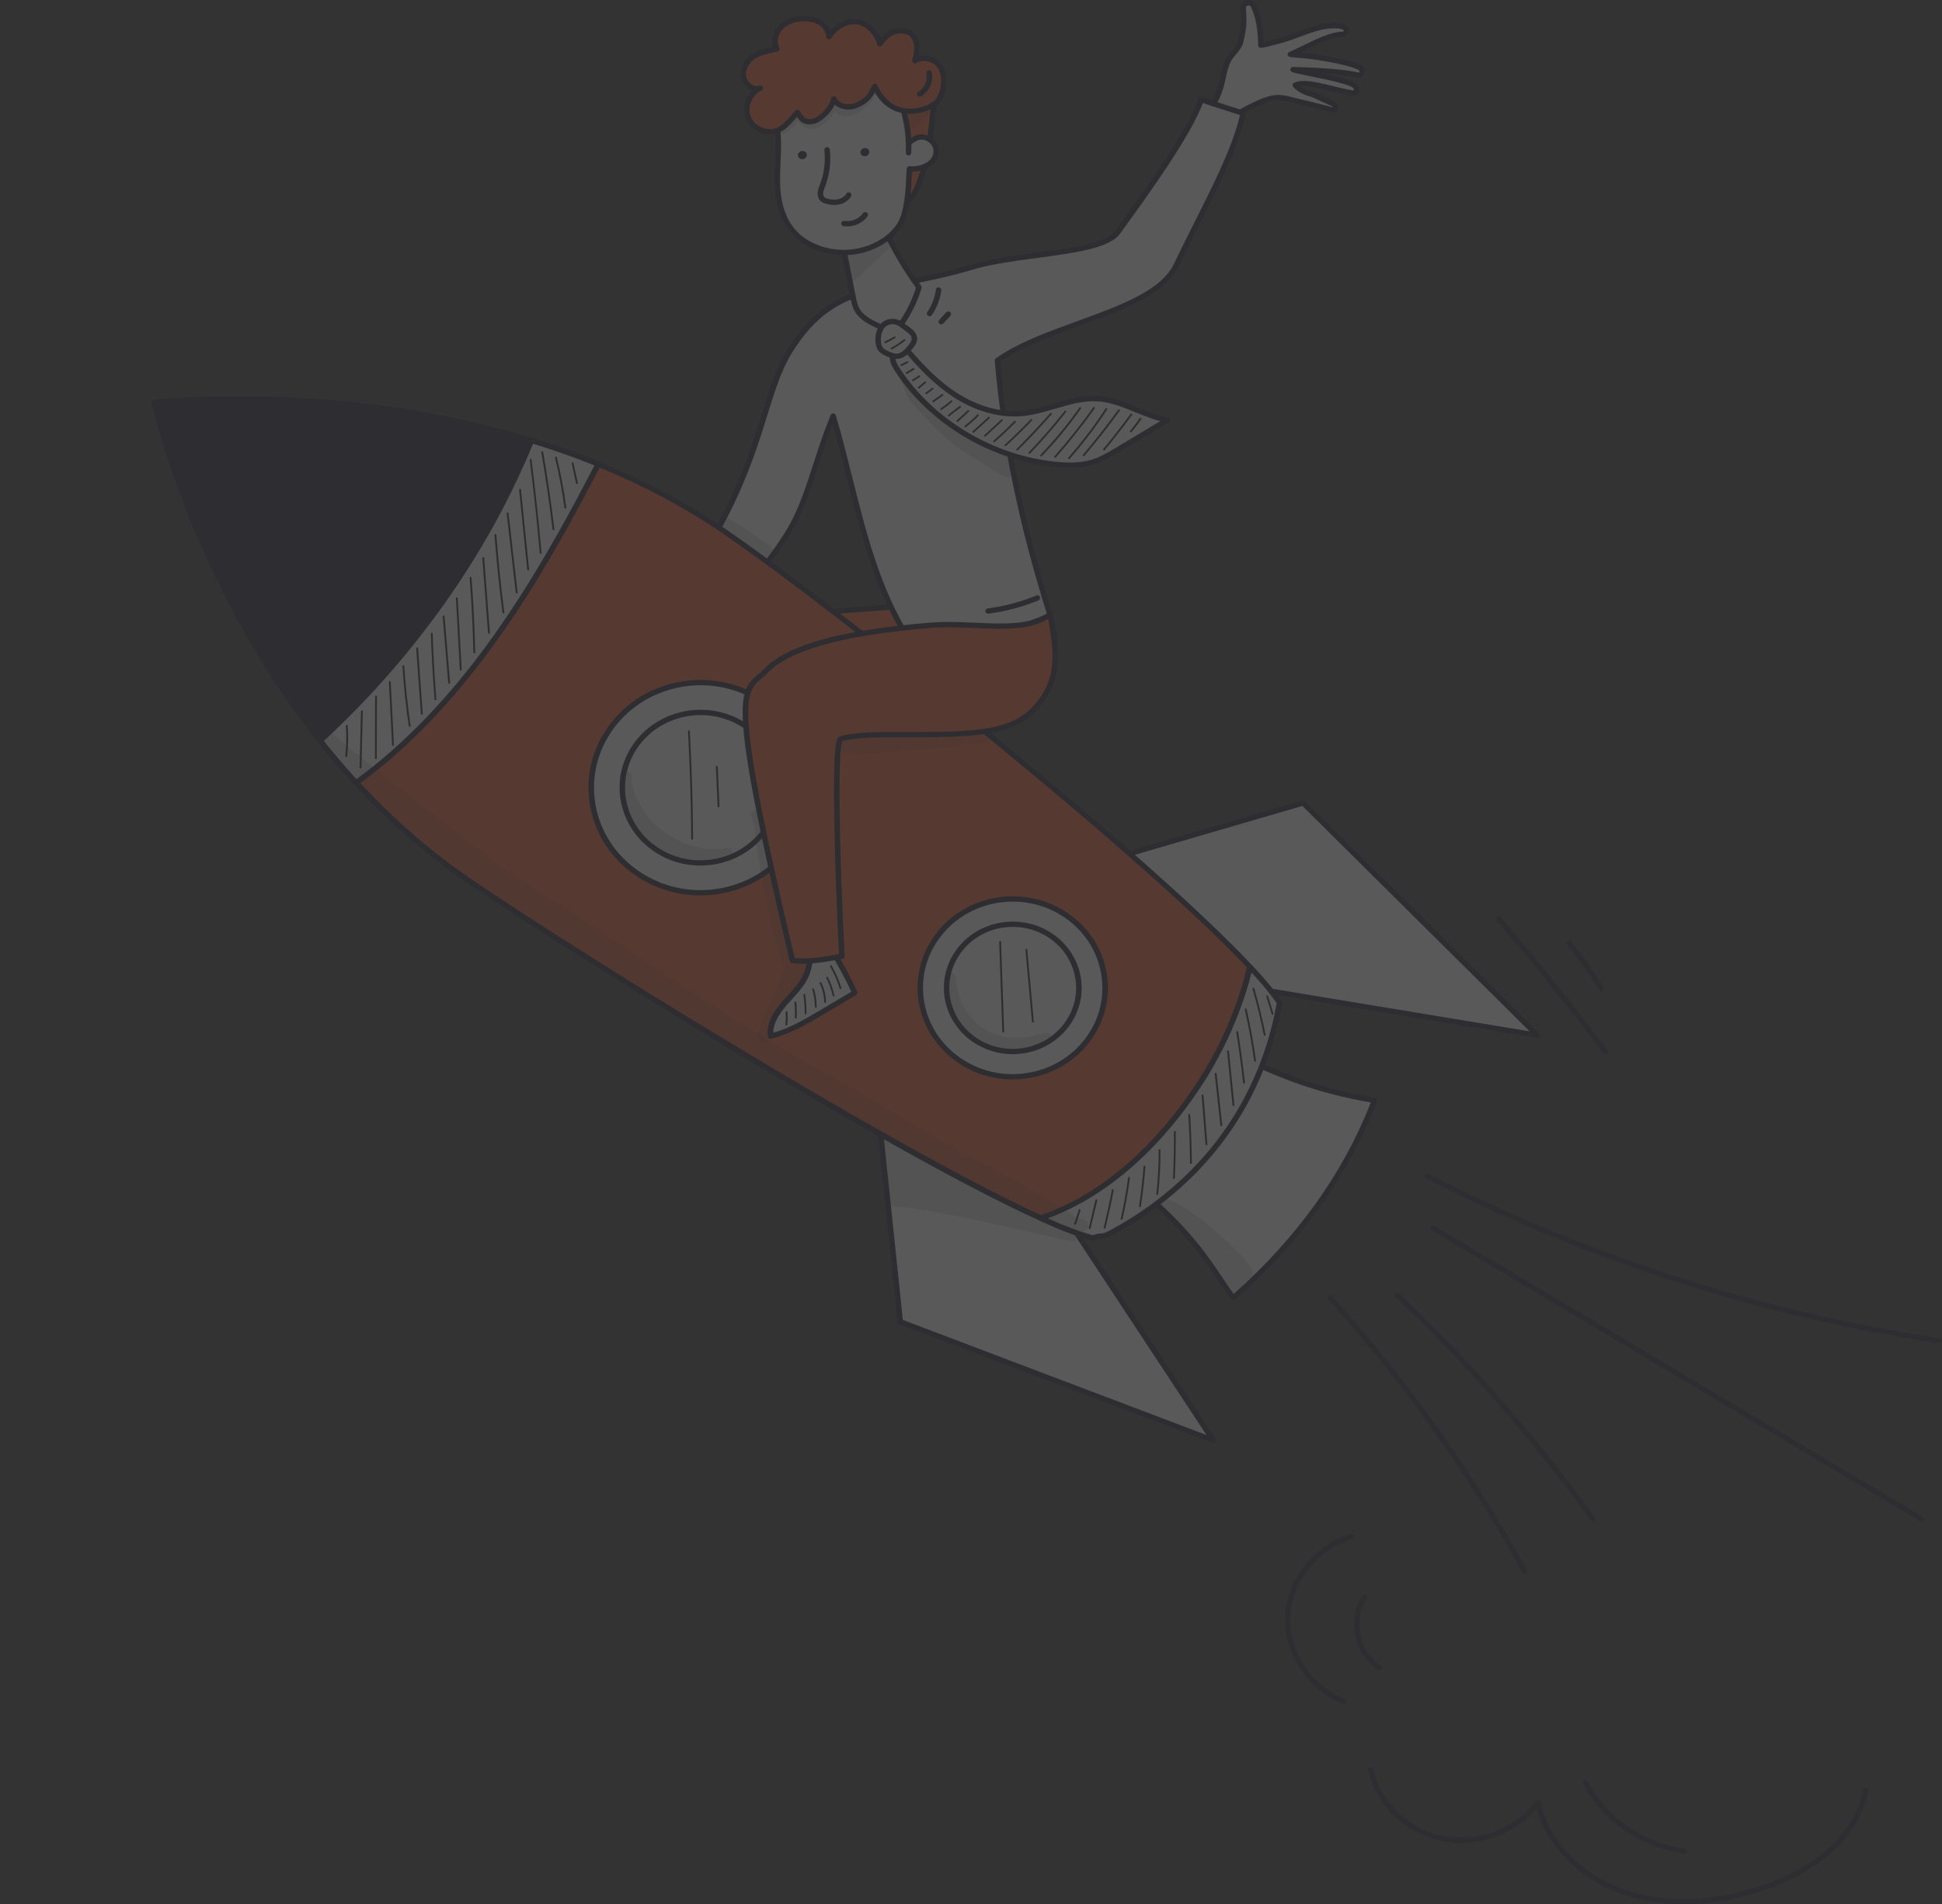 <?xml version="1.0" encoding="UTF-8"?>
<svg xmlns="http://www.w3.org/2000/svg" width="206" height="202" viewBox="0 0 206 202" fill="none">
  <rect x="0" y="0" width="206" height="202" fill="#333333" stroke="none"/>
  <g clip-path="url(#clip0_11_753)">
    <g opacity="0.19">
      <path d="M170.33 111.883C170.389 111.883 170.448 111.865 170.502 111.831C170.632 111.74 170.662 111.563 170.567 111.438C166.951 106.644 163.135 101.901 159.229 97.324C159.128 97.204 158.944 97.187 158.82 97.284C158.696 97.381 158.678 97.557 158.779 97.677C162.678 102.243 166.489 106.98 170.099 111.763C170.146 111.843 170.235 111.883 170.33 111.883Z" fill="#1D1729"></path>
      <path d="M169.862 105.179C169.909 105.179 169.962 105.167 170.004 105.145C170.146 105.07 170.193 104.899 170.116 104.763C169.115 103.058 167.959 101.422 166.685 99.894C166.584 99.775 166.4 99.752 166.276 99.849C166.151 99.946 166.128 100.123 166.228 100.242C167.485 101.747 168.617 103.36 169.607 105.036C169.66 105.127 169.761 105.179 169.862 105.179Z" fill="#1D1729"></path>
      <path d="M161.706 166.92C161.754 166.92 161.801 166.909 161.842 166.886C161.985 166.812 162.038 166.641 161.967 166.504C156.26 156.123 149.319 146.359 141.33 137.477C141.223 137.358 141.04 137.346 140.921 137.449C140.797 137.552 140.785 137.728 140.892 137.842C148.851 146.689 155.768 156.42 161.451 166.766C161.505 166.869 161.605 166.92 161.706 166.92Z" fill="#1D1729"></path>
      <path d="M168.972 161.402C169.032 161.402 169.085 161.385 169.138 161.351C169.269 161.265 169.304 161.089 169.209 160.958C163.087 152.458 156.099 144.461 148.442 137.198C148.33 137.09 148.14 137.09 148.027 137.198C147.915 137.306 147.915 137.489 148.027 137.597C155.655 144.837 162.619 152.8 168.723 161.271C168.789 161.362 168.877 161.402 168.972 161.402Z" fill="#1D1729"></path>
      <path d="M205.682 142.477C205.825 142.477 205.949 142.38 205.973 142.237C205.996 142.083 205.89 141.941 205.73 141.918C186.729 139.085 168.498 133.231 151.548 124.503C151.406 124.429 151.228 124.481 151.151 124.617C151.074 124.754 151.127 124.925 151.269 124.999C168.279 133.755 186.569 139.632 205.635 142.471C205.653 142.471 205.671 142.477 205.682 142.477Z" fill="#1D1729"></path>
      <path d="M203.815 161.402C203.916 161.402 204.011 161.356 204.064 161.271C204.147 161.14 204.106 160.969 203.969 160.883L152.123 130.01C151.986 129.93 151.808 129.97 151.72 130.101C151.637 130.232 151.678 130.403 151.814 130.489L203.661 161.362C203.709 161.391 203.762 161.402 203.815 161.402Z" fill="#1D1729"></path>
      <path d="M143.991 7.953C144.448 8.072 144.697 7.422 144.294 7.183C144.282 7.177 144.276 7.172 144.264 7.166C143.055 6.499 139.197 5.957 138.651 5.912C138.029 5.86 137.407 5.803 136.873 5.741C138.385 5.137 140.75 3.649 142.409 3.615C142.818 3.632 142.99 3.101 142.634 2.908C142.593 2.885 142.551 2.868 142.51 2.851C142.166 2.714 141.787 2.708 141.413 2.708C139.458 2.731 137.579 3.86 135.688 4.321C135.327 4.407 134.159 4.749 133.756 4.783C133.726 3.187 133.572 1.95 132.986 0.627C132.772 0.149 132.061 0.171 131.883 0.662L131.877 0.679C131.859 1.773 132.132 2.195 131.605 4.452C131.451 5.114 130.562 5.826 130.271 6.442C129.856 7.314 129.761 8.295 129.501 9.218C129.074 10.7 128.191 12.057 126.982 13.072C127.077 13.465 127.906 14.183 128.872 14.371C129.898 12.821 131.646 11.738 133.383 10.962C134.147 10.62 134.965 10.307 135.813 10.341C136.37 10.364 136.903 10.54 137.448 10.672C138.972 11.031 141.366 11.641 141.366 11.641C141.988 11.527 141.603 11.031 141.372 10.974L139.268 10.016C138.646 9.856 137.798 9.532 137.395 9.013C138.58 8.477 141.058 9.435 143.328 9.834C144.068 9.965 143.968 9.423 143.766 9.133C143.126 8.454 138.154 7.696 137.164 7.365C137.158 7.371 142.125 7.468 143.991 7.953Z" fill="white"></path>
      <path d="M128.86 14.656C128.961 14.656 129.05 14.611 129.109 14.525C129.957 13.248 131.391 12.165 133.495 11.219C134.343 10.837 135.054 10.592 135.789 10.626C136.18 10.643 136.559 10.74 136.962 10.848C137.099 10.883 137.229 10.917 137.365 10.951C138.865 11.304 141.253 11.914 141.277 11.92C141.318 11.931 141.366 11.931 141.407 11.926C141.911 11.835 141.976 11.527 141.982 11.401C141.994 11.099 141.721 10.803 141.467 10.723L139.386 9.771C139.369 9.765 139.351 9.76 139.333 9.754C138.77 9.611 138.29 9.4 137.952 9.161C138.74 9.064 139.926 9.355 141.164 9.657C141.852 9.822 142.563 9.999 143.262 10.119C143.76 10.204 143.991 10.039 144.092 9.885C144.282 9.606 144.157 9.224 143.991 8.99C143.985 8.979 143.974 8.967 143.968 8.956C143.588 8.557 142.225 8.198 140.388 7.799C141.71 7.884 143.108 8.021 143.908 8.232C144.246 8.317 144.578 8.158 144.72 7.839C144.869 7.502 144.75 7.132 144.436 6.949L144.4 6.932C143.079 6.203 139.06 5.672 138.669 5.638C138.426 5.615 138.183 5.598 137.94 5.575C138.136 5.484 138.331 5.387 138.533 5.285C139.831 4.646 141.301 3.928 142.403 3.9C142.711 3.911 142.984 3.717 143.079 3.415C143.168 3.119 143.043 2.816 142.765 2.663C142.717 2.634 142.664 2.611 142.61 2.588C142.219 2.429 141.798 2.423 141.401 2.423C140.121 2.435 138.877 2.902 137.673 3.358C136.992 3.615 136.287 3.877 135.605 4.048C135.51 4.071 135.368 4.11 135.196 4.156C134.864 4.247 134.372 4.378 134.029 4.452C133.987 3.05 133.821 1.819 133.246 0.519C133.104 0.194 132.772 -0.011 132.405 0C132.037 0.012 131.717 0.234 131.599 0.57C131.587 0.599 131.575 0.645 131.575 0.679C131.569 0.981 131.587 1.232 131.605 1.477C131.646 2.144 131.688 2.777 131.308 4.39C131.237 4.703 130.923 5.08 130.627 5.439C130.372 5.746 130.135 6.031 129.992 6.328C129.708 6.926 129.566 7.565 129.435 8.186C129.364 8.505 129.293 8.83 129.204 9.144C128.795 10.563 127.936 11.886 126.774 12.861C126.691 12.929 126.656 13.032 126.679 13.134C126.804 13.664 127.758 14.44 128.795 14.65C128.819 14.656 128.843 14.656 128.86 14.656ZM135.664 10.067C134.817 10.067 134.005 10.375 133.252 10.717C131.13 11.669 129.655 12.764 128.736 14.063C128.06 13.875 127.521 13.425 127.331 13.151C128.493 12.12 129.358 10.757 129.779 9.298C129.874 8.967 129.945 8.631 130.016 8.306C130.152 7.69 130.277 7.109 130.532 6.567C130.644 6.334 130.858 6.071 131.089 5.798C131.427 5.387 131.782 4.966 131.883 4.521C132.28 2.828 132.233 2.127 132.191 1.448C132.173 1.22 132.162 1.004 132.162 0.747C132.239 0.593 132.381 0.576 132.428 0.576C132.482 0.576 132.642 0.582 132.713 0.753C133.294 2.07 133.43 3.324 133.46 4.8C133.46 4.88 133.495 4.954 133.554 5.005C133.614 5.057 133.691 5.085 133.774 5.08C134.076 5.057 134.698 4.891 135.356 4.715C135.522 4.669 135.664 4.629 135.753 4.612C136.47 4.435 137.193 4.162 137.893 3.9C139.043 3.466 140.24 3.016 141.413 3.005C141.763 2.999 142.107 3.005 142.391 3.124C142.421 3.136 142.456 3.153 142.486 3.17C142.527 3.193 142.545 3.227 142.527 3.278C142.516 3.307 142.492 3.358 142.421 3.358C141.17 3.386 139.635 4.139 138.284 4.8C137.727 5.074 137.205 5.33 136.767 5.507C136.642 5.558 136.571 5.678 136.589 5.803C136.607 5.929 136.713 6.031 136.844 6.043C137.383 6.106 138.011 6.157 138.622 6.214C139.185 6.26 142.978 6.801 144.122 7.434L144.145 7.445C144.246 7.502 144.199 7.616 144.193 7.628C144.151 7.719 144.098 7.702 144.074 7.696C142.196 7.206 137.371 7.103 137.17 7.103C137.027 7.097 136.903 7.2 136.879 7.337C136.856 7.474 136.933 7.605 137.069 7.65C137.407 7.764 138.124 7.913 139.037 8.095C140.566 8.409 143.12 8.933 143.535 9.326C143.606 9.44 143.63 9.554 143.618 9.583C143.618 9.583 143.594 9.589 143.541 9.589C143.505 9.589 143.452 9.583 143.381 9.571C142.705 9.452 142 9.281 141.324 9.115C139.647 8.705 138.195 8.357 137.276 8.773C137.199 8.808 137.14 8.876 137.116 8.962C137.093 9.041 137.11 9.133 137.164 9.195C137.668 9.845 138.711 10.176 139.167 10.295L141.241 11.247C141.259 11.253 141.277 11.259 141.295 11.264C141.324 11.276 141.372 11.327 141.395 11.361C141.39 11.367 141.378 11.367 141.366 11.373C140.957 11.27 138.877 10.74 137.513 10.421C137.383 10.392 137.253 10.358 137.122 10.324C136.707 10.216 136.275 10.107 135.824 10.085C135.765 10.067 135.718 10.067 135.664 10.067Z" fill="#1D1729"></path>
      <path d="M96.37 64.506C95.683 64.301 94.948 64.353 94.237 64.409C92.287 64.558 90.331 64.706 88.381 64.849C87.249 64.934 85.969 65.094 85.287 65.971C84.837 66.559 84.772 67.368 84.985 68.064C85.204 68.765 85.678 69.369 86.224 69.876C86.799 70.412 87.48 70.874 88.257 71.056C89.88 71.427 91.504 70.52 92.826 69.546C93.875 68.77 94.871 67.921 95.801 67.009C96.133 66.684 96.465 66.336 96.584 65.897C96.767 65.27 96.471 64.626 96.37 64.506Z" fill="#F1592A"></path>
      <path d="M89.021 71.421C90.562 71.421 92.002 70.509 93.01 69.762C94.07 68.981 95.078 68.121 96.014 67.203C96.37 66.849 96.732 66.467 96.874 65.966C97.069 65.253 96.755 64.512 96.595 64.324C96.56 64.284 96.512 64.25 96.459 64.233C95.712 64.01 94.918 64.067 94.213 64.124L88.357 64.563C87.148 64.655 85.797 64.831 85.056 65.8C84.576 66.422 84.445 67.3 84.712 68.143C84.92 68.81 85.352 69.443 86.022 70.076C86.727 70.737 87.456 71.159 88.191 71.324C88.47 71.392 88.748 71.421 89.021 71.421ZM96.18 64.746C96.269 64.923 96.429 65.39 96.311 65.823C96.21 66.194 95.914 66.502 95.6 66.809C94.681 67.71 93.691 68.554 92.654 69.318C91.564 70.121 89.934 71.147 88.328 70.783C87.693 70.64 87.059 70.264 86.431 69.677C85.832 69.112 85.453 68.559 85.269 67.984C85.062 67.317 85.157 66.61 85.524 66.137C86.123 65.362 87.326 65.208 88.405 65.128L94.26 64.689C94.9 64.638 95.57 64.586 96.18 64.746Z" fill="#1D1729"></path>
      <path d="M111.4 65.282C108.662 56.589 106.623 47.69 105.806 38.245C111.252 34.3 122.394 33.086 124.777 28.138C127.912 21.611 130.876 16.555 131.877 12.011C131.877 12.011 127.284 10.569 127.444 10.535C126.223 13.984 122.08 19.804 118.566 24.632C116.877 26.952 108.496 26.804 103.346 28.258C93.626 31.227 88.594 29.466 83.705 37.373C80.587 42.417 80.86 50.894 71.603 63.047C72.984 64.398 74.471 65.647 76.083 66.627C77.666 64.552 79.248 62.471 80.83 60.397C82.022 58.835 83.213 57.267 84.132 55.545C85.121 53.693 85.767 51.698 86.413 49.708C87 47.901 87.587 46.1 88.375 44.133C90.894 52.61 92.103 62.141 97.342 69.124C102.208 68.177 107.335 67.1 111.4 65.282Z" fill="white"></path>
      <path d="M97.342 69.409C97.36 69.409 97.384 69.409 97.401 69.403C102.321 68.44 107.465 67.345 111.525 65.532C111.655 65.475 111.726 65.333 111.679 65.196C108.686 55.676 106.861 46.904 106.108 38.376C108.301 36.831 111.436 35.691 114.47 34.591C119.153 32.886 123.58 31.279 125.032 28.252C125.808 26.633 126.573 25.111 127.308 23.646C129.501 19.285 131.391 15.517 132.15 12.068C132.179 11.926 132.096 11.789 131.954 11.743C130.449 11.27 128.007 10.484 127.622 10.318C127.551 10.261 127.456 10.233 127.361 10.256C127.248 10.278 127.159 10.37 127.136 10.478C125.927 13.858 121.95 19.467 118.311 24.467C117.333 25.812 113.587 26.314 109.966 26.793C107.631 27.106 105.213 27.425 103.251 27.978C100.513 28.816 98.142 29.278 96.056 29.683C90.609 30.743 87.012 31.438 83.444 37.218C82.342 39.003 81.654 41.22 80.854 43.785C79.301 48.768 77.375 54.975 71.359 62.87C71.276 62.979 71.288 63.133 71.389 63.235C72.978 64.786 74.459 65.966 75.923 66.855C76.053 66.935 76.225 66.901 76.314 66.781L81.061 60.55C82.241 59.005 83.456 57.409 84.386 55.665C85.388 53.784 86.052 51.749 86.686 49.782C87.184 48.255 87.694 46.681 88.328 45.022C88.861 46.904 89.353 48.847 89.821 50.734C91.457 57.261 93.146 64.005 97.099 69.278C97.164 69.369 97.247 69.409 97.342 69.409ZM111.051 65.128C107.139 66.832 102.208 67.887 97.473 68.816C93.668 63.651 92.008 57.028 90.402 50.614C89.857 48.443 89.294 46.197 88.66 44.059C88.624 43.945 88.517 43.859 88.393 43.854C88.268 43.848 88.15 43.922 88.108 44.031C87.314 46.003 86.716 47.838 86.141 49.617C85.507 51.566 84.855 53.579 83.877 55.414C82.97 57.119 81.767 58.698 80.599 60.225L76.012 66.245C74.714 65.43 73.398 64.375 71.988 63.019C77.95 55.129 79.959 48.676 81.423 43.956C82.211 41.425 82.893 39.236 83.954 37.515C87.391 31.951 90.888 31.273 96.181 30.241C98.285 29.831 100.673 29.369 103.435 28.525C105.349 27.984 107.744 27.665 110.061 27.357C113.978 26.832 117.683 26.342 118.803 24.797C122.377 19.889 126.276 14.383 127.61 10.917C128.131 11.128 129.228 11.475 131.533 12.199C130.751 15.517 128.914 19.177 126.792 23.401C126.051 24.871 125.293 26.393 124.51 28.018C123.153 30.834 118.838 32.402 114.269 34.066C111.134 35.206 107.892 36.381 105.628 38.022C105.545 38.079 105.503 38.176 105.515 38.267C106.256 46.818 108.064 55.602 111.051 65.128Z" fill="#1D1729"></path>
      <path d="M94 24.643C94.948 26.616 96.05 28.52 97.473 30.475C97.093 31.763 96.501 33.012 95.724 34.169C95.511 34.488 95.25 34.824 94.865 34.95C94.415 35.098 93.952 34.916 93.543 34.733C92.506 34.277 91.41 33.77 90.9 32.841C90.681 32.436 90.586 31.98 90.497 31.529C90.159 29.819 89.815 28.115 89.478 26.405C90.509 25.915 91.546 25.424 92.577 24.934C93.04 24.706 93.531 24.484 94 24.643Z" fill="white"></path>
      <path d="M94.515 35.28C94.657 35.28 94.806 35.258 94.954 35.212C95.416 35.064 95.712 34.693 95.967 34.323C96.767 33.137 97.366 31.872 97.757 30.555C97.781 30.475 97.763 30.389 97.716 30.315C96.388 28.491 95.262 26.599 94.266 24.529C94.231 24.461 94.171 24.41 94.1 24.381C93.502 24.176 92.915 24.455 92.447 24.677L89.347 26.148C89.229 26.205 89.163 26.331 89.187 26.45L90.207 31.575C90.301 32.042 90.396 32.521 90.639 32.966C91.167 33.935 92.21 34.454 93.419 34.984C93.757 35.132 94.13 35.28 94.515 35.28ZM97.159 30.526C96.785 31.746 96.222 32.915 95.481 34.015C95.286 34.306 95.066 34.585 94.77 34.682C94.426 34.79 94.035 34.642 93.662 34.477C92.553 33.992 91.599 33.519 91.155 32.704C90.953 32.333 90.864 31.894 90.781 31.472L89.803 26.559L92.702 25.179C93.057 25.014 93.448 24.826 93.792 24.883C94.764 26.895 95.867 28.742 97.159 30.526Z" fill="#1D1729"></path>
      <path d="M116.231 91.589L138.242 85.17L163.093 109.819L126.484 103.771L116.231 91.589Z" fill="white"></path>
      <path d="M163.093 110.098C163.2 110.098 163.301 110.041 163.354 109.95C163.413 109.842 163.395 109.711 163.306 109.625L138.456 84.977C138.379 84.903 138.266 84.874 138.159 84.903L116.148 91.321C116.053 91.35 115.982 91.418 115.952 91.509C115.922 91.6 115.94 91.697 116.005 91.766L126.265 103.942C126.312 103.993 126.371 104.033 126.442 104.044L163.046 110.098C163.058 110.098 163.075 110.098 163.093 110.098ZM138.154 85.49L162.257 109.397L126.644 103.509L116.728 91.737L138.154 85.49Z" fill="#1D1729"></path>
      <path d="M93.199 118.193L95.499 140.208L128.706 152.794L108.828 122.622L93.199 118.193Z" fill="white"></path>
      <path d="M128.706 153.079C128.789 153.079 128.872 153.045 128.932 152.977C129.015 152.886 129.02 152.749 128.955 152.646L109.077 122.468C109.042 122.411 108.982 122.366 108.911 122.348L93.282 117.919C93.188 117.891 93.087 117.914 93.016 117.971C92.939 118.028 92.903 118.124 92.909 118.216L95.209 140.236C95.22 140.339 95.291 140.43 95.392 140.47L128.6 153.057C128.635 153.068 128.671 153.079 128.706 153.079ZM108.638 122.862L127.983 152.219L95.772 140.008L93.531 118.58L108.638 122.862Z" fill="#1D1729"></path>
      <path d="M121.227 126.436C127.177 131.498 128.582 134.644 130.81 137.671C137.745 131.589 142.824 124.526 145.811 116.717C139.908 115.742 136.097 114.174 131.587 112.116C128.357 117.27 124.362 121.858 121.227 126.436Z" fill="white"></path>
      <path d="M130.81 137.951C130.881 137.951 130.953 137.922 131.006 137.876C138.017 131.726 143.09 124.64 146.083 116.813C146.113 116.734 146.107 116.648 146.06 116.574C146.018 116.5 145.941 116.454 145.858 116.437C139.89 115.451 136.073 113.849 131.705 111.865C131.569 111.803 131.409 111.848 131.332 111.974C129.453 114.972 127.308 117.788 125.227 120.513C123.716 122.497 122.288 124.372 120.984 126.276C120.901 126.39 120.925 126.55 121.031 126.641C125.666 130.586 127.533 133.367 129.18 135.824C129.643 136.514 130.081 137.17 130.567 137.825C130.615 137.894 130.692 137.933 130.775 137.945C130.787 137.951 130.798 137.951 130.81 137.951ZM145.414 116.939C142.474 124.463 137.579 131.298 130.858 137.249C130.455 136.685 130.075 136.121 129.678 135.528C128.031 133.077 126.17 130.301 121.612 126.39C122.874 124.566 124.249 122.759 125.701 120.849C127.734 118.182 129.838 115.423 131.699 112.481C135.919 114.402 139.677 115.953 145.414 116.939Z" fill="#1D1729"></path>
      <path d="M132.825 115.451C131.201 118.82 129.003 121.904 126.312 124.56C123.811 127.029 120.895 129.172 117.671 130.859C116.811 131.31 116.865 130.939 115.964 131.321C105.284 128.67 61.924 101.787 49.519 93.276C23.655 75.531 16.371 42.697 16.371 42.697C16.371 42.697 51.019 38.638 76.883 56.389C89.821 65.27 129.743 97.204 135.741 106.365C135.178 109.54 134.2 112.595 132.825 115.451Z" fill="#F1592A"></path>
      <path d="M115.958 131.6C115.999 131.6 116.041 131.595 116.076 131.578C116.462 131.412 116.634 131.407 116.817 131.395C117.054 131.384 117.297 131.367 117.801 131.104C121.019 129.423 123.947 127.291 126.513 124.754C129.222 122.075 131.433 118.985 133.08 115.571C134.467 112.692 135.457 109.608 136.014 106.41C136.026 106.342 136.014 106.273 135.972 106.216C129.975 97.056 90.343 65.293 77.037 56.161C63.625 46.961 47.83 43.711 36.943 42.611C25.155 41.42 16.407 42.412 16.318 42.423C16.235 42.434 16.164 42.474 16.117 42.537C16.069 42.6 16.051 42.679 16.069 42.759C16.087 42.839 17.954 51.116 22.968 61.451C27.597 70.993 35.924 84.304 49.336 93.504C61.213 101.656 104.917 128.876 115.875 131.595C115.911 131.595 115.934 131.6 115.958 131.6ZM132.559 115.331C130.941 118.689 128.766 121.727 126.099 124.361C123.574 126.852 120.687 128.955 117.523 130.608C117.131 130.814 116.977 130.819 116.782 130.831C116.586 130.842 116.355 130.854 115.934 131.019C105.343 128.294 62.286 101.69 49.685 93.037C36.38 83.911 28.112 70.691 23.513 61.217C19.068 52.045 17.106 44.515 16.721 42.936C18.398 42.771 26.441 42.104 36.907 43.164C47.718 44.258 63.406 47.485 76.705 56.611C89.94 65.692 129.258 97.187 135.427 106.416C134.876 109.528 133.91 112.527 132.559 115.331Z" fill="#1D1729"></path>
      <path d="M116.995 125.831C121.173 122.919 124.623 118.997 127.343 114.807C128.866 112.453 130.111 109.979 131.112 107.379C131.628 106.04 132.078 104.671 132.422 103.281C132.482 103.041 132.541 102.802 132.594 102.557C133.999 104.062 135.077 105.35 135.741 106.359C135.184 109.54 134.206 112.595 132.831 115.451C131.207 118.82 129.008 121.904 126.318 124.56C123.817 127.029 120.901 129.172 117.677 130.859C116.817 131.31 116.871 130.939 115.97 131.321C114.607 130.985 112.704 130.249 110.405 129.206C112.757 128.397 114.968 127.245 116.995 125.831Z" fill="white"></path>
      <path d="M115.958 131.6C115.999 131.6 116.041 131.595 116.076 131.577C116.462 131.412 116.634 131.406 116.817 131.395C117.054 131.384 117.297 131.367 117.801 131.104C121.019 129.423 123.947 127.291 126.513 124.754C129.222 122.075 131.433 118.985 133.08 115.571C134.467 112.692 135.457 109.608 136.014 106.41C136.026 106.342 136.014 106.273 135.972 106.216C135.326 105.224 134.254 103.936 132.796 102.374C132.725 102.294 132.612 102.266 132.505 102.289C132.399 102.317 132.316 102.397 132.292 102.5C132.239 102.739 132.179 102.978 132.12 103.218C131.8 104.518 131.373 105.846 130.822 107.282C129.815 109.904 128.552 112.384 127.076 114.659C124.101 119.247 120.646 122.936 116.805 125.609C114.743 127.046 112.55 128.169 110.28 128.944C110.168 128.984 110.091 129.081 110.085 129.195C110.079 129.309 110.144 129.417 110.251 129.463C112.651 130.546 114.536 131.264 115.863 131.595C115.911 131.595 115.934 131.6 115.958 131.6ZM135.427 106.422C134.876 109.534 133.91 112.532 132.559 115.337C130.941 118.695 128.766 121.733 126.099 124.366C123.574 126.858 120.687 128.961 117.523 130.614C117.131 130.819 116.977 130.825 116.782 130.836C116.586 130.848 116.355 130.859 115.934 131.025C114.767 130.722 113.161 130.124 111.151 129.235C113.238 128.454 115.259 127.388 117.167 126.059C121.067 123.34 124.575 119.607 127.592 114.955C129.086 112.646 130.366 110.133 131.385 107.476C131.948 106.017 132.381 104.666 132.707 103.349C132.725 103.286 132.736 103.218 132.754 103.155C133.951 104.461 134.852 105.555 135.427 106.422Z" fill="#1D1729"></path>
      <path d="M59.423 56.725C57.764 59.667 56.015 62.557 54.131 65.362C52.252 68.16 50.237 70.868 48.032 73.439C45.857 75.976 43.498 78.37 40.92 80.559C39.907 81.419 38.852 82.24 37.773 83.027C21.368 65.208 16.366 42.691 16.366 42.691C16.366 42.691 40.458 39.869 63.459 49.224C62.155 51.749 60.822 54.251 59.423 56.725Z" fill="#1D1729"></path>
      <path d="M37.773 83.306C37.832 83.306 37.897 83.289 37.951 83.249C39.071 82.434 40.138 81.596 41.115 80.764C43.575 78.678 45.975 76.272 48.257 73.61C50.355 71.165 52.358 68.514 54.379 65.51C56.128 62.905 57.864 60.072 59.684 56.856C60.934 54.645 62.256 52.188 63.72 49.349C63.755 49.281 63.761 49.201 63.732 49.127C63.702 49.053 63.649 48.995 63.572 48.967C51.653 44.122 39.444 42.594 31.301 42.172C22.482 41.71 16.389 42.406 16.33 42.417C16.247 42.429 16.176 42.469 16.128 42.531C16.081 42.594 16.063 42.674 16.081 42.754C16.093 42.811 17.373 48.494 20.645 56.286C23.667 63.475 29.049 73.981 37.553 83.215C37.613 83.278 37.69 83.306 37.773 83.306ZM59.168 56.589C57.361 59.792 55.63 62.614 53.888 65.207C51.878 68.195 49.893 70.828 47.807 73.257C45.543 75.896 43.16 78.279 40.724 80.342C39.818 81.112 38.84 81.881 37.808 82.639C29.469 73.519 24.171 63.172 21.19 56.081C18.363 49.355 17.029 44.207 16.721 42.936C18.084 42.805 23.649 42.332 31.283 42.731C39.308 43.153 51.309 44.646 63.056 49.366C61.651 52.091 60.377 54.451 59.168 56.589Z" fill="#1D1729"></path>
      <path d="M37.767 74.858C39.794 72.772 41.72 70.594 43.539 68.331C45.365 66.057 47.09 63.708 48.69 61.274C50.272 58.863 51.742 56.383 53.07 53.835C54.279 51.509 55.387 49.132 56.383 46.715C58.736 47.434 61.1 48.26 63.459 49.218C62.155 51.737 60.822 54.246 59.423 56.714C57.764 59.655 56.015 62.545 54.131 65.35C52.252 68.149 50.237 70.857 48.032 73.427C45.857 75.964 43.498 78.358 40.92 80.547C39.907 81.408 38.852 82.229 37.773 83.016C36.428 81.556 35.165 80.063 33.968 78.552C35.272 77.367 36.534 76.124 37.767 74.858Z" fill="white"></path>
      <path d="M37.773 83.306C37.832 83.306 37.897 83.289 37.951 83.249C39.071 82.434 40.138 81.596 41.115 80.764C43.575 78.678 45.975 76.272 48.257 73.61C50.355 71.165 52.358 68.514 54.379 65.51C56.134 62.905 57.864 60.071 59.684 56.856C60.934 54.645 62.256 52.188 63.72 49.349C63.755 49.281 63.761 49.201 63.732 49.127C63.702 49.053 63.649 48.995 63.572 48.967C61.308 48.044 58.919 47.2 56.471 46.453C56.323 46.407 56.169 46.482 56.11 46.618C55.12 49.018 54.006 51.407 52.803 53.715C51.523 56.172 50.053 58.663 48.435 61.132C46.888 63.486 45.157 65.857 43.302 68.166C41.495 70.418 39.557 72.607 37.548 74.67C36.214 76.038 34.975 77.247 33.76 78.364C33.654 78.461 33.642 78.626 33.731 78.74C34.981 80.319 36.267 81.824 37.548 83.221C37.613 83.278 37.69 83.306 37.773 83.306ZM63.056 49.372C61.628 52.125 60.389 54.428 59.168 56.594C57.361 59.798 55.63 62.62 53.888 65.213C51.878 68.2 49.893 70.834 47.807 73.262C45.543 75.901 43.16 78.284 40.724 80.348C39.818 81.117 38.84 81.887 37.808 82.645C36.647 81.374 35.485 80.011 34.353 78.592C35.521 77.515 36.706 76.358 37.974 75.052C39.995 72.972 41.945 70.771 43.765 68.508C45.632 66.182 47.368 63.805 48.927 61.434C50.557 58.954 52.038 56.44 53.325 53.972C54.492 51.732 55.577 49.412 56.549 47.075C58.789 47.758 60.976 48.534 63.056 49.372Z" fill="#1D1729"></path>
      <path d="M62.778 84.827C62.041 78.709 66.599 73.176 72.96 72.467C79.32 71.758 85.073 76.143 85.81 82.26C86.547 88.377 81.988 93.911 75.628 94.62C69.268 95.329 63.515 90.944 62.778 84.827Z" fill="white"></path>
      <path d="M74.281 94.981C74.939 94.981 75.603 94.93 76.267 94.821C79.396 94.32 82.134 92.672 83.978 90.187C87.782 85.056 86.538 77.908 81.204 74.248C78.62 72.476 75.473 71.774 72.343 72.282C69.214 72.783 66.476 74.431 64.633 76.916C62.789 79.402 62.06 82.428 62.588 85.438C63.109 88.448 64.822 91.082 67.406 92.855C69.445 94.251 71.828 94.981 74.281 94.981ZM80.872 74.704C85.945 78.182 87.125 84.982 83.509 89.862C81.755 92.228 79.153 93.789 76.178 94.268C73.203 94.747 70.21 94.08 67.75 92.398C65.291 90.711 63.667 88.209 63.169 85.347C62.671 82.486 63.364 79.607 65.113 77.241C68.728 72.362 75.799 71.222 80.872 74.704Z" fill="#1D1729"></path>
      <path d="M66.047 84.291C65.625 79.903 68.981 76.016 73.544 75.609C78.107 75.203 82.148 78.431 82.571 82.82C82.993 87.208 79.637 91.096 75.074 91.502C70.511 91.908 66.47 88.68 66.047 84.291Z" fill="white"></path>
      <path d="M74.287 91.811C74.761 91.811 75.242 91.772 75.722 91.697C77.986 91.332 79.965 90.141 81.299 88.346C82.632 86.55 83.154 84.361 82.78 82.183C82.401 80.006 81.162 78.102 79.295 76.819C75.443 74.174 70.067 75.041 67.317 78.746C64.567 82.451 65.468 87.622 69.321 90.267C70.791 91.287 72.515 91.811 74.287 91.811ZM78.958 77.281C80.7 78.472 81.85 80.251 82.206 82.28C82.561 84.31 82.069 86.345 80.825 88.021C79.58 89.697 77.737 90.802 75.627 91.144C73.517 91.486 71.401 91.013 69.659 89.816C66.067 87.354 65.225 82.531 67.792 79.077C70.352 75.622 75.366 74.818 78.958 77.281Z" fill="#1D1729"></path>
      <path d="M97.753 106.326C96.871 101.185 100.488 96.33 105.833 95.481C111.177 94.632 116.225 98.112 117.108 103.252C117.99 108.393 114.373 113.248 109.028 114.097C103.684 114.946 98.636 111.466 97.753 106.326Z" fill="white"></path>
      <path d="M107.406 114.499C107.963 114.499 108.532 114.453 109.095 114.362C111.756 113.935 114.085 112.538 115.65 110.423C117.214 108.314 117.837 105.737 117.386 103.178C116.942 100.618 115.49 98.378 113.291 96.873C108.757 93.761 102.439 94.781 99.209 99.136C97.644 101.246 97.022 103.822 97.472 106.382C97.917 108.941 99.369 111.181 101.568 112.686C103.292 113.878 105.319 114.499 107.406 114.499ZM107.435 95.636C109.35 95.636 111.276 96.189 112.947 97.335C115.016 98.754 116.385 100.864 116.805 103.275C117.226 105.686 116.645 108.109 115.17 110.098C113.694 112.088 111.501 113.405 108.994 113.809C106.487 114.214 103.968 113.655 101.9 112.236C99.831 110.817 98.462 108.707 98.041 106.296C97.621 103.885 98.201 101.462 99.677 99.473C101.532 96.97 104.466 95.636 107.435 95.636Z" fill="#1D1729"></path>
      <path d="M100.423 105.396C100.07 101.684 102.913 98.399 106.773 98.06C110.633 97.721 114.047 100.455 114.4 104.168C114.753 107.88 111.91 111.164 108.05 111.503C104.191 111.843 100.776 109.108 100.423 105.396Z" fill="white"></path>
      <path d="M107.412 111.82C107.815 111.82 108.224 111.786 108.633 111.723C110.559 111.415 112.242 110.401 113.38 108.873C114.512 107.345 114.962 105.481 114.636 103.628C114.316 101.776 113.261 100.157 111.673 99.062C108.39 96.811 103.814 97.546 101.479 100.704C99.138 103.862 99.903 108.257 103.186 110.509C104.431 111.37 105.9 111.82 107.412 111.82ZM111.329 99.518C112.793 100.522 113.759 102.015 114.056 103.72C114.352 105.424 113.943 107.14 112.9 108.542C111.857 109.95 110.304 110.879 108.532 111.164C106.76 111.449 104.976 111.056 103.518 110.053C100.501 107.984 99.796 103.931 101.947 101.029C104.105 98.122 108.313 97.449 111.329 99.518Z" fill="#1D1729"></path>
      <path d="M96.151 37.053C97.686 38.883 99.363 40.639 101.402 41.944C103.441 43.244 105.883 44.065 108.318 43.859C111.104 43.626 113.718 42.092 116.503 42.292C119.052 42.469 121.28 44.065 123.805 44.566C122.057 45.615 120.302 46.664 118.554 47.713C117.683 48.232 116.805 48.762 115.828 49.053C114.648 49.4 113.38 49.389 112.147 49.275C105.325 48.648 98.895 44.846 95.232 39.276C94.948 38.837 94.663 38.364 94.681 37.846C94.693 37.327 95.12 36.785 96.151 37.053Z" fill="white"></path>
      <path d="M113.54 49.623C114.293 49.623 115.11 49.548 115.911 49.315C116.93 49.013 117.837 48.471 118.708 47.947L123.959 44.8C124.06 44.737 124.113 44.623 124.089 44.515C124.066 44.401 123.977 44.31 123.864 44.287C122.786 44.07 121.731 43.637 120.711 43.221C119.378 42.674 118.003 42.109 116.521 42.007C114.879 41.893 113.297 42.355 111.768 42.805C110.636 43.136 109.462 43.478 108.289 43.58C106.12 43.763 103.731 43.096 101.556 41.71C99.405 40.337 97.656 38.41 96.37 36.882C96.329 36.837 96.281 36.802 96.216 36.785C95.511 36.603 95.078 36.768 94.841 36.939C94.557 37.144 94.391 37.469 94.379 37.84C94.361 38.438 94.681 38.974 94.977 39.425C98.67 45.039 105.237 48.922 112.112 49.554C112.55 49.588 113.03 49.623 113.54 49.623ZM123.064 44.675L118.4 47.474C117.558 47.975 116.687 48.5 115.739 48.779C114.506 49.144 113.184 49.087 112.177 48.996C105.474 48.38 99.079 44.595 95.481 39.122C95.22 38.723 94.96 38.296 94.971 37.851C94.977 37.657 95.06 37.486 95.203 37.389C95.38 37.264 95.647 37.236 95.985 37.31C97.289 38.855 99.055 40.787 101.242 42.184C103.524 43.643 106.048 44.338 108.348 44.145C109.581 44.042 110.784 43.688 111.946 43.352C113.492 42.896 114.956 42.469 116.485 42.577C117.866 42.674 119.141 43.193 120.486 43.751C121.316 44.082 122.175 44.429 123.064 44.675Z" fill="#1D1729"></path>
      <path d="M87.67 99.661C88.642 101.434 89.697 103.161 90.68 105.304C89.519 105.994 88.363 106.678 87.201 107.368C85.483 108.383 83.746 109.409 81.755 109.91C81.583 108.628 82.365 107.408 83.237 106.416C84.108 105.424 85.127 104.501 85.589 103.281C85.838 102.625 85.909 101.918 86.147 101.257C86.372 100.596 86.816 99.946 87.67 99.661Z" fill="white"></path>
      <path d="M81.749 110.19C81.773 110.19 81.796 110.184 81.82 110.178C83.865 109.665 85.631 108.616 87.344 107.602L90.823 105.538C90.947 105.464 90.995 105.316 90.935 105.185C90.2 103.583 89.43 102.215 88.677 100.886C88.416 100.43 88.162 99.974 87.913 99.518C87.847 99.393 87.693 99.336 87.557 99.382C86.751 99.65 86.158 100.265 85.844 101.154C85.732 101.479 85.655 101.816 85.578 102.141C85.495 102.5 85.418 102.842 85.293 103.167C84.943 104.09 84.226 104.871 83.533 105.624C83.349 105.823 83.171 106.017 82.993 106.216C81.802 107.573 81.293 108.787 81.447 109.927C81.459 110.007 81.506 110.081 81.571 110.127C81.636 110.172 81.696 110.19 81.749 110.19ZM90.307 105.196L87.047 107.128C85.471 108.063 83.841 109.027 82.022 109.551C82.022 108.662 82.496 107.693 83.456 106.604C83.628 106.41 83.805 106.216 83.983 106.023C84.712 105.23 85.465 104.409 85.856 103.389C85.992 103.024 86.081 102.654 86.164 102.289C86.241 101.964 86.307 101.656 86.413 101.36C86.638 100.721 87.012 100.271 87.533 100.026C87.747 100.408 87.96 100.79 88.174 101.171C88.885 102.414 89.614 103.708 90.307 105.196Z" fill="#1D1729"></path>
      <path d="M111.388 65.156C112.117 69.05 112.562 72.042 109.871 75.035C107.056 78.165 102.374 77.931 93.045 77.931C92.453 77.931 89.667 78.096 89.169 78.415C88.405 78.9 88.873 93.037 89.3 101.439C87.516 101.77 85.726 102.101 84.049 101.878C76.77 71.147 78.963 73.564 81.334 71.09C84.416 67.87 93.188 66.912 95.345 66.667C97.153 66.462 98.966 66.256 100.786 66.262C104.596 66.273 109.024 67.026 111.388 65.156Z" fill="#F1592A"></path>
      <path d="M85.198 102.226C86.567 102.226 87.978 101.964 89.353 101.713C89.495 101.684 89.596 101.565 89.59 101.422C89.068 91.042 88.808 79.578 89.359 78.632C89.809 78.398 92.233 78.21 93.045 78.21C93.668 78.21 94.266 78.21 94.853 78.21C102.931 78.222 107.382 78.233 110.096 75.217C112.977 72.019 112.349 68.662 111.679 65.105C111.661 65.008 111.59 64.928 111.495 64.888C111.4 64.854 111.288 64.871 111.211 64.934C109.45 66.331 106.357 66.188 103.37 66.051C102.516 66.011 101.633 65.971 100.791 65.971C98.954 65.96 97.105 66.177 95.315 66.376L95.22 66.388C87.93 67.214 83.189 68.73 81.127 70.891C80.89 71.136 80.658 71.335 80.427 71.524C78.282 73.319 77.209 74.22 83.77 101.935C83.8 102.049 83.894 102.135 84.013 102.152C84.404 102.203 84.801 102.226 85.198 102.226ZM88.997 101.206C87.415 101.496 85.785 101.776 84.291 101.622C77.855 74.425 78.969 73.496 80.807 71.951C81.044 71.752 81.293 71.541 81.547 71.278C82.899 69.865 86.384 67.966 95.28 66.952L95.374 66.94C97.147 66.741 98.984 66.53 100.78 66.536C101.609 66.541 102.487 66.581 103.334 66.615C106.232 66.747 109.225 66.883 111.181 65.646C111.892 69.534 112.07 72.151 109.646 74.847C107.109 77.669 103.008 77.663 94.847 77.646C94.266 77.646 93.662 77.646 93.039 77.646C92.767 77.646 89.637 77.771 89.003 78.176C88.76 78.33 88.357 78.586 88.494 86.96C88.565 90.911 88.748 96.218 88.997 101.206Z" fill="#1D1729"></path>
      <path d="M99.179 8.853C99.073 11.059 98.907 13.043 98.444 15.956C98.225 17.341 97.751 18.897 97.14 20.203C96.856 20.818 96.613 21.12 95.943 21.508C95.843 20.927 95.179 20.699 95.019 20.129C94.823 19.427 95.232 18.749 94.716 18.156C93.733 17.033 93.01 15.768 92.589 14.434C92.245 13.339 92.109 12.165 92.547 11.082C92.986 9.999 94.076 9.024 95.481 8.79C96.554 8.614 98.266 8.283 99.179 8.853Z" fill="#F1592A"></path>
      <path d="M95.949 21.787C96.003 21.787 96.056 21.776 96.097 21.747C96.844 21.314 97.117 20.944 97.413 20.317C98.029 19.006 98.51 17.432 98.735 16.002C99.203 13.066 99.363 11.099 99.476 8.87C99.482 8.768 99.428 8.676 99.345 8.619C98.379 8.021 96.714 8.3 95.606 8.483L95.439 8.511C94.029 8.745 92.79 9.714 92.281 10.979C91.872 11.988 91.883 13.146 92.316 14.514C92.749 15.893 93.484 17.176 94.497 18.333C94.734 18.601 94.711 18.903 94.687 19.279C94.669 19.559 94.651 19.872 94.74 20.197C94.835 20.539 95.066 20.773 95.274 20.984C95.463 21.172 95.623 21.337 95.659 21.554C95.677 21.645 95.736 21.725 95.825 21.765C95.86 21.776 95.908 21.787 95.949 21.787ZM98.883 9.013C98.776 11.15 98.61 13.077 98.16 15.91C97.941 17.296 97.472 18.812 96.88 20.083C96.666 20.545 96.489 20.801 96.097 21.075C95.985 20.887 95.837 20.733 95.694 20.59C95.517 20.408 95.362 20.254 95.303 20.049C95.238 19.815 95.25 19.57 95.268 19.314C95.297 18.892 95.327 18.407 94.942 17.968C93.976 16.868 93.282 15.648 92.873 14.348C92.482 13.106 92.464 12.068 92.826 11.179C93.264 10.096 94.325 9.264 95.54 9.058L95.712 9.03C96.66 8.876 98.071 8.637 98.883 9.013Z" fill="#1D1729"></path>
      <path d="M82.496 13.949C82.697 15.876 82.389 17.82 82.472 19.758C82.555 21.691 83.1 23.709 84.712 25.116C86.135 26.354 88.328 26.975 90.414 26.735C92.5 26.496 94.426 25.396 95.416 23.874C96.346 22.449 96.382 19.427 96.459 17.911C97.395 18.008 98.421 17.683 98.948 17.039C99.481 16.395 99.428 15.454 98.758 14.924C98.089 14.394 97.259 14.343 96.364 15.221C96.364 13.978 96.085 12.775 95.961 12.222C95.617 10.723 95.475 8.477 94.349 7.884C93.709 7.548 92.387 7.291 91.646 7.137C90.366 6.881 88.642 7.73 87.32 7.787C85.992 7.844 84.671 8.517 83.633 9.201C82.401 10.016 82.347 12.507 82.496 13.949Z" fill="white"></path>
      <path d="M89.513 27.06C89.827 27.06 90.141 27.043 90.449 27.009C92.624 26.758 94.628 25.612 95.665 24.022C96.542 22.677 96.655 20.123 96.732 18.436C96.737 18.356 96.738 18.282 96.743 18.208C97.716 18.219 98.67 17.837 99.185 17.21C99.837 16.423 99.737 15.323 98.954 14.702C98.51 14.354 97.674 13.932 96.649 14.622C96.584 13.602 96.376 12.678 96.263 12.194L96.257 12.159C96.186 11.852 96.127 11.515 96.062 11.162C95.807 9.76 95.517 8.169 94.503 7.633C93.851 7.291 92.571 7.029 91.801 6.875L91.718 6.858C90.894 6.693 89.945 6.938 89.027 7.172C88.41 7.331 87.83 7.479 87.32 7.502C86.164 7.553 84.872 8.044 83.48 8.961C81.885 10.016 82.14 13.322 82.211 13.972C82.324 15.038 82.276 16.144 82.229 17.21C82.193 18.048 82.152 18.909 82.193 19.764C82.3 22.192 83.088 24.062 84.528 25.316C85.791 26.428 87.646 27.06 89.513 27.06ZM96.465 17.626C96.394 17.626 96.329 17.649 96.275 17.695C96.216 17.746 96.174 17.814 96.174 17.894C96.169 18.048 96.157 18.225 96.151 18.407C96.086 19.941 95.967 22.5 95.173 23.72C94.225 25.174 92.387 26.217 90.378 26.45C88.369 26.684 86.271 26.091 84.908 24.905C83.58 23.754 82.863 22.015 82.762 19.747C82.727 18.914 82.762 18.065 82.798 17.238C82.845 16.155 82.899 15.032 82.78 13.921C82.608 12.273 82.774 10.107 83.799 9.429C85.103 8.568 86.289 8.112 87.332 8.067C87.907 8.044 88.547 7.878 89.163 7.719C90.017 7.502 90.894 7.274 91.587 7.411L91.67 7.428C92.405 7.576 93.632 7.821 94.213 8.129C94.983 8.534 95.244 9.982 95.481 11.259C95.546 11.624 95.612 11.966 95.683 12.279L95.689 12.313C95.819 12.872 96.08 14.029 96.08 15.215C96.08 15.329 96.151 15.431 96.263 15.477C96.376 15.523 96.501 15.494 96.584 15.414C97.289 14.719 97.941 14.628 98.581 15.135C99.114 15.557 99.179 16.315 98.729 16.862C98.278 17.404 97.36 17.717 96.495 17.632C96.489 17.632 96.477 17.626 96.465 17.626Z" fill="#1D1729"></path>
      <path d="M88.44 10.495C88.333 11.367 87.089 12.707 86.235 12.878C85.382 13.049 85.014 12.695 84.582 11.931C83.882 12.661 83.385 13.385 82.632 13.75C81.482 14.309 79.929 13.733 79.402 12.559C78.874 11.384 79.479 9.839 80.658 9.343C79.864 9.611 78.957 8.899 78.851 8.055C78.744 7.212 79.277 6.391 79.989 5.946C80.706 5.501 81.565 5.37 82.401 5.171C81.992 4.384 82.294 3.364 82.94 2.771C83.586 2.178 84.505 1.961 85.382 1.973C85.957 1.984 86.549 2.093 87.035 2.406C87.522 2.72 87.889 3.261 87.93 3.882C88.588 2.885 89.744 2.144 90.929 2.298C92.109 2.446 93.128 3.717 93.318 4.646C93.81 3.928 94.485 3.307 95.351 3.267C97.075 3.187 97.615 4.549 97.034 6.436C97.899 5.912 99.304 6.157 99.873 7.388C100.299 8.306 100.098 9.857 99.493 10.672C98.883 11.487 96.524 12.365 94.705 11.361C93.691 10.809 93.152 9.965 92.784 9.161C92.37 10.045 92.067 10.649 90.846 11.173C89.969 11.55 88.843 11.304 88.44 10.495Z" fill="#F1592A"></path>
      <path d="M81.672 14.246C82.057 14.246 82.436 14.166 82.768 14.001C83.385 13.704 83.841 13.191 84.321 12.65C84.392 12.57 84.463 12.484 84.54 12.405C84.902 12.946 85.37 13.334 86.301 13.146C87.095 12.986 88.132 11.994 88.553 11.105C89.139 11.641 90.112 11.795 90.977 11.418C92.026 10.968 92.464 10.421 92.796 9.799C93.14 10.409 93.674 11.105 94.568 11.595C96.56 12.684 99.085 11.703 99.742 10.825C100.418 9.919 100.614 8.255 100.151 7.263C99.855 6.624 99.334 6.168 98.681 5.98C98.284 5.866 97.858 5.855 97.467 5.952C97.662 4.977 97.544 4.167 97.111 3.637C96.844 3.307 96.317 2.925 95.345 2.976C94.639 3.01 93.999 3.364 93.43 4.025C93.01 3.084 92.044 2.144 90.977 2.007C89.957 1.876 88.873 2.343 88.085 3.215C87.913 2.794 87.61 2.423 87.207 2.161C86.733 1.859 86.123 1.699 85.394 1.682C84.327 1.659 83.379 1.973 82.745 2.554C82.051 3.193 81.773 4.156 82.016 4.96C81.968 4.971 81.921 4.983 81.879 4.988C81.186 5.142 80.463 5.308 79.841 5.695C78.969 6.237 78.46 7.194 78.572 8.078C78.643 8.619 78.987 9.133 79.485 9.429C79.586 9.492 79.686 9.537 79.793 9.577C78.993 10.347 78.679 11.618 79.147 12.655C79.438 13.3 80.018 13.813 80.741 14.069C81.038 14.189 81.358 14.246 81.672 14.246ZM84.588 11.652C84.505 11.652 84.428 11.686 84.374 11.743C84.197 11.926 84.037 12.114 83.877 12.29C83.414 12.809 83.017 13.254 82.507 13.505C82.045 13.727 81.47 13.75 80.931 13.562C80.356 13.362 79.9 12.957 79.675 12.456C79.212 11.424 79.746 10.039 80.777 9.611C80.919 9.549 80.99 9.395 80.931 9.252C80.872 9.11 80.712 9.041 80.564 9.093C80.321 9.172 80.042 9.133 79.781 8.979C79.438 8.773 79.189 8.403 79.141 8.038C79.04 7.263 79.574 6.556 80.149 6.197C80.688 5.86 81.328 5.718 82.004 5.564C82.158 5.53 82.318 5.496 82.472 5.456C82.555 5.433 82.632 5.376 82.668 5.302C82.703 5.222 82.703 5.137 82.662 5.057C82.336 4.424 82.543 3.535 83.142 2.982C83.663 2.503 84.457 2.246 85.376 2.264C85.992 2.275 86.496 2.406 86.876 2.645C87.314 2.925 87.61 3.409 87.646 3.905C87.652 4.025 87.741 4.128 87.865 4.162C87.99 4.19 88.114 4.145 88.185 4.042C88.855 3.033 89.922 2.457 90.9 2.583C91.972 2.72 92.879 3.934 93.039 4.703C93.063 4.817 93.152 4.903 93.27 4.926C93.389 4.948 93.507 4.897 93.573 4.806C94.118 4.008 94.722 3.586 95.38 3.552C95.961 3.523 96.394 3.677 96.655 4.002C97.04 4.475 97.081 5.336 96.767 6.362C96.732 6.476 96.773 6.596 96.874 6.664C96.969 6.733 97.105 6.738 97.206 6.676C97.573 6.453 98.065 6.396 98.516 6.527C99.007 6.67 99.399 7.018 99.624 7.502C100.003 8.323 99.837 9.754 99.274 10.506C98.782 11.162 96.607 12.074 94.865 11.116C93.839 10.552 93.347 9.663 93.069 9.047C93.022 8.944 92.921 8.882 92.802 8.876C92.69 8.876 92.583 8.939 92.535 9.041C92.144 9.874 91.889 10.421 90.746 10.911C90.04 11.213 89.057 11.071 88.713 10.375C88.659 10.261 88.529 10.198 88.399 10.216C88.268 10.238 88.174 10.335 88.156 10.461C88.067 11.213 86.923 12.45 86.182 12.598C85.554 12.724 85.281 12.559 84.843 11.795C84.795 11.715 84.718 11.664 84.623 11.652C84.612 11.652 84.6 11.652 84.588 11.652Z" fill="#1D1729"></path>
      <path d="M84.647 16.549C84.594 16.315 84.76 16.081 85.015 16.024C85.269 15.967 85.524 16.116 85.578 16.349C85.631 16.583 85.465 16.817 85.21 16.874C84.955 16.931 84.701 16.782 84.647 16.549Z" fill="#1D1729"></path>
      <path d="M91.279 16.235C91.226 16.002 91.392 15.768 91.647 15.711C91.901 15.659 92.156 15.802 92.21 16.036C92.263 16.269 92.097 16.503 91.842 16.56C91.587 16.617 91.332 16.469 91.279 16.235Z" fill="#1D1729"></path>
      <path d="M89.868 24.016C90.71 24.016 91.546 23.611 92.026 22.939C92.115 22.814 92.085 22.637 91.949 22.546C91.818 22.46 91.635 22.488 91.54 22.62C91.119 23.212 90.307 23.543 89.566 23.435C89.406 23.412 89.258 23.515 89.234 23.669C89.211 23.822 89.317 23.965 89.477 23.988C89.614 24.005 89.738 24.016 89.868 24.016Z" fill="#1D1729"></path>
      <path d="M88.482 21.742C88.701 21.742 88.908 21.719 89.104 21.668C89.625 21.537 90.058 21.223 90.283 20.813C90.36 20.676 90.307 20.505 90.165 20.431C90.022 20.357 89.845 20.408 89.768 20.545C89.62 20.813 89.317 21.029 88.956 21.12C88.63 21.2 88.251 21.195 87.836 21.092C87.699 21.058 87.551 21.018 87.462 20.932C87.35 20.835 87.302 20.653 87.32 20.448C87.338 20.26 87.415 20.072 87.492 19.866L87.533 19.764C88.001 18.521 88.173 17.176 88.025 15.859C88.007 15.705 87.865 15.591 87.705 15.608C87.545 15.625 87.427 15.762 87.444 15.916C87.581 17.142 87.421 18.407 86.982 19.564L86.947 19.661C86.858 19.884 86.769 20.117 86.739 20.379C86.698 20.761 86.816 21.115 87.059 21.337C87.249 21.508 87.486 21.582 87.693 21.634C87.972 21.708 88.233 21.742 88.482 21.742Z" fill="#1D1729"></path>
      <path d="M96.376 16.492C96.536 16.492 96.66 16.372 96.666 16.218C96.684 15.677 96.678 15.392 96.672 14.879C96.672 14.725 96.536 14.594 96.376 14.599C96.216 14.599 96.086 14.73 96.086 14.884C96.091 15.392 96.097 15.677 96.08 16.207C96.074 16.361 96.204 16.492 96.364 16.497C96.37 16.492 96.376 16.492 96.376 16.492Z" fill="#1D1729"></path>
      <path d="M97.555 10.255C97.609 10.255 97.662 10.244 97.71 10.216C98.575 9.703 99.049 8.637 98.836 7.679C98.8 7.525 98.646 7.434 98.486 7.462C98.326 7.497 98.231 7.645 98.261 7.799C98.427 8.528 98.065 9.349 97.401 9.737C97.265 9.817 97.224 9.993 97.306 10.124C97.36 10.204 97.455 10.255 97.555 10.255Z" fill="#1D1729"></path>
      <g opacity="0.129">
        <path d="M92.624 9.138C92.53 9.275 92.429 9.412 92.322 9.549C92.316 9.577 92.299 9.623 92.263 9.72C92.204 9.856 92.133 9.993 92.055 10.124C91.747 10.563 91.433 10.86 91.113 11.076C91.036 10.979 90.894 10.922 90.769 10.991C90.752 11.002 90.728 11.008 90.71 11.014C90.698 11.014 90.692 11.019 90.675 11.025C90.432 11.071 90.195 11.145 89.951 11.156C89.975 11.156 90.005 11.15 90.029 11.15C89.951 11.173 89.572 11.15 89.276 11.099C89.258 11.093 89.222 11.088 89.193 11.082C89.134 11.065 89.062 11.065 89.003 11.082C88.986 11.076 88.974 11.076 88.956 11.071C88.956 11.065 88.95 11.059 88.944 11.048C88.944 11.042 88.938 11.036 88.938 11.031C88.938 11.002 88.938 10.979 88.938 10.951C88.92 10.751 88.683 10.598 88.488 10.666C88.286 10.706 88.191 10.922 88.203 11.105C88.174 11.173 88.138 11.236 88.102 11.299C87.942 11.532 87.759 11.755 87.575 11.971C87.539 12.011 87.439 12.12 87.421 12.142C87.415 12.148 87.403 12.159 87.397 12.165C87.19 12.37 86.751 12.718 86.33 12.849H86.324C86.224 12.872 86.123 12.883 86.016 12.883C85.987 12.883 85.951 12.878 85.921 12.872C85.909 12.866 85.892 12.866 85.88 12.861C85.844 12.849 85.809 12.832 85.773 12.815C85.767 12.809 85.755 12.803 85.744 12.798C85.732 12.792 85.72 12.781 85.708 12.769C85.595 12.769 85.477 12.746 85.376 12.695C85.263 12.667 85.169 12.615 85.08 12.536C85.032 12.496 84.997 12.444 84.961 12.393C84.955 12.387 84.949 12.376 84.949 12.37C84.949 12.37 84.932 12.359 84.932 12.353C84.914 12.336 84.896 12.313 84.878 12.296C84.766 12.171 84.665 12.034 84.582 11.886C84.576 11.886 84.576 11.886 84.57 11.886C84.446 11.903 84.321 11.988 84.274 12.102C84.256 12.154 84.232 12.205 84.209 12.256C84.203 12.268 84.191 12.285 84.185 12.296C84.185 12.302 84.179 12.308 84.167 12.325C84.167 12.33 84.161 12.33 84.161 12.336C84.072 12.439 84.001 12.558 83.9 12.655C83.865 12.695 83.823 12.729 83.782 12.769C83.77 12.781 83.758 12.792 83.746 12.803C83.74 12.809 83.734 12.815 83.728 12.821C83.527 13.009 83.308 13.168 83.077 13.322C82.922 13.442 82.697 13.505 82.591 13.676C82.359 14.023 82.834 14.434 83.177 14.177C83.663 13.881 84.126 13.533 84.475 13.094C84.534 13.02 84.588 12.946 84.641 12.872C84.89 13.163 85.18 13.419 85.524 13.585C86.046 13.795 86.65 13.642 87.113 13.357C87.563 13.083 87.717 12.895 87.954 12.655C88.185 12.405 88.393 12.131 88.571 11.84C88.719 12 88.897 12.137 89.098 12.228C89.377 12.348 89.697 12.393 89.999 12.33C89.987 12.336 89.969 12.336 89.963 12.342C89.993 12.336 90.023 12.336 90.052 12.33C90.432 12.262 90.781 12.091 91.113 11.903C91.593 11.624 92.032 11.264 92.37 10.831C92.571 10.552 92.755 10.25 92.856 9.925C92.873 9.845 92.862 9.913 92.844 9.959C92.891 9.839 92.927 9.714 92.962 9.589C92.98 9.514 93.01 9.435 92.98 9.366C92.956 9.178 92.779 9.11 92.624 9.138Z" fill="#1D1729"></path>
      </g>
      <g opacity="0.129">
        <path d="M99.019 11.567C98.865 11.361 98.622 11.481 98.427 11.555C98.136 11.669 97.834 11.743 97.544 11.846C97.33 11.926 97.117 12.017 96.898 12.074H96.903C96.832 12.091 96.779 12.108 96.903 12.074C96.785 12.108 96.66 12.12 96.548 12.165C96.512 12.114 96.465 12.074 96.406 12.051C96.127 11.926 95.813 12.228 95.943 12.496C96.038 12.701 96.133 12.906 96.198 13.117C96.252 13.436 96.364 13.944 96.821 13.79C96.909 13.756 96.969 13.687 97.016 13.607C97.01 13.636 97.194 13.419 97.241 13.379C97.443 13.174 97.834 12.844 98.219 12.519C98.421 12.359 98.628 12.199 98.842 12.057C98.859 12.045 98.877 12.04 98.895 12.028C98.907 12.023 98.93 12.005 98.954 11.994C99.096 11.897 99.126 11.698 99.019 11.567Z" fill="#1D1729"></path>
      </g>
      <path d="M93.496 34.727C93.916 34.055 94.871 33.907 95.528 34.374L96.198 34.853C96.572 35.121 96.975 35.446 96.998 35.89C97.016 36.255 96.767 36.574 96.53 36.859C96.18 37.281 95.772 37.737 95.214 37.788C94.835 37.828 94.462 37.663 94.118 37.509C93.899 37.407 93.668 37.304 93.502 37.133C93.27 36.894 93.182 36.557 93.158 36.232C93.116 35.719 93.211 35.189 93.484 34.745C93.49 34.739 93.496 34.733 93.496 34.727Z" fill="white"></path>
      <path d="M95.102 38.074C95.149 38.074 95.197 38.074 95.25 38.068C95.908 37.999 96.358 37.521 96.761 37.03C96.981 36.762 97.312 36.363 97.289 35.873C97.259 35.258 96.678 34.847 96.37 34.625L95.701 34.146C95.309 33.867 94.811 33.758 94.337 33.849C93.875 33.935 93.484 34.197 93.247 34.579L93.496 34.727L93.235 34.596C92.945 35.069 92.82 35.639 92.868 36.249C92.903 36.711 93.045 37.07 93.288 37.321C93.496 37.532 93.757 37.652 93.994 37.76C94.308 37.903 94.687 38.074 95.102 38.074ZM94.675 34.385C94.918 34.385 95.161 34.459 95.357 34.602L96.026 35.081C96.347 35.309 96.696 35.582 96.708 35.907C96.72 36.164 96.524 36.42 96.305 36.688C95.979 37.082 95.623 37.469 95.185 37.515C94.894 37.543 94.598 37.424 94.243 37.258C94.047 37.173 93.845 37.082 93.715 36.945C93.567 36.791 93.472 36.546 93.448 36.215C93.407 35.725 93.513 35.258 93.739 34.893L93.496 34.739L93.745 34.881C93.899 34.636 94.148 34.471 94.45 34.414C94.527 34.391 94.598 34.385 94.675 34.385Z" fill="#1D1729"></path>
      <path d="M98.605 33.547C98.699 33.547 98.794 33.502 98.848 33.422C99.387 32.635 99.737 31.729 99.849 30.794C99.867 30.64 99.754 30.498 99.594 30.48C99.434 30.463 99.286 30.572 99.268 30.726C99.162 31.575 98.848 32.396 98.356 33.108C98.267 33.239 98.302 33.411 98.439 33.496C98.492 33.53 98.551 33.547 98.605 33.547Z" fill="#1D1729"></path>
      <path d="M99.843 34.408C99.926 34.408 100.003 34.374 100.062 34.311L100.809 33.496C100.916 33.382 100.904 33.2 100.785 33.103C100.667 33 100.477 33.012 100.371 33.126L99.624 33.941C99.517 34.055 99.529 34.237 99.648 34.334C99.707 34.385 99.778 34.408 99.843 34.408Z" fill="#1D1729"></path>
      <path d="M104.81 65.094C104.822 65.094 104.833 65.094 104.851 65.094C106.677 64.854 108.461 64.381 110.156 63.685C110.304 63.623 110.375 63.458 110.31 63.315C110.245 63.172 110.073 63.104 109.924 63.167C108.277 63.845 106.54 64.307 104.768 64.535C104.608 64.558 104.496 64.7 104.519 64.848C104.537 64.991 104.667 65.094 104.81 65.094Z" fill="#1D1729"></path>
      <g opacity="0.129">
        <path d="M76.954 54.901C77.286 54.907 77.553 55.146 77.832 55.294C78.27 55.58 78.721 55.853 79.153 56.144C80.161 56.856 81.204 57.529 82.111 58.373C82.715 58.983 81.808 59.855 81.174 59.273C80.013 58.299 79.473 57.911 78.294 57.113C77.879 56.868 77.476 56.606 77.061 56.361C76.859 56.212 76.575 56.15 76.427 55.944C76.059 55.557 76.415 54.89 76.954 54.901Z" fill="#1D1729"></path>
      </g>
      <path d="M109.569 108.468H109.575C109.628 108.462 109.67 108.417 109.664 108.365L108.97 100.732C108.964 100.681 108.917 100.647 108.864 100.647C108.81 100.653 108.769 100.698 108.775 100.75L109.468 108.382C109.48 108.428 109.521 108.468 109.569 108.468Z" fill="#1D1729"></path>
      <path d="M106.422 109.523C106.481 109.523 106.523 109.477 106.517 109.426L106.185 99.9C106.185 99.849 106.132 99.809 106.084 99.809C106.031 99.809 105.99 99.855 105.99 99.906L106.321 109.431C106.327 109.483 106.369 109.523 106.422 109.523Z" fill="#1D1729"></path>
      <path d="M76.225 85.626C76.285 85.626 76.326 85.581 76.32 85.529L76.136 81.334C76.136 81.283 76.089 81.249 76.036 81.243C75.982 81.243 75.941 81.288 75.941 81.34L76.125 85.535C76.131 85.587 76.172 85.626 76.225 85.626Z" fill="#1D1729"></path>
      <path d="M73.422 89.075C73.475 89.075 73.517 89.035 73.517 88.978C73.499 85.188 73.38 81.345 73.173 77.56C73.173 77.509 73.126 77.469 73.072 77.469C73.019 77.469 72.978 77.515 72.978 77.566C73.185 81.345 73.303 85.188 73.321 88.973C73.321 89.035 73.369 89.075 73.422 89.075Z" fill="#1D1729"></path>
      <path d="M89.157 104.917C89.169 104.917 89.175 104.917 89.187 104.911C89.24 104.894 89.27 104.843 89.252 104.797C89.003 103.976 88.654 103.178 88.221 102.431C88.197 102.386 88.138 102.369 88.091 102.397C88.043 102.42 88.025 102.477 88.055 102.523C88.482 103.258 88.82 104.039 89.068 104.848C89.08 104.894 89.116 104.917 89.157 104.917Z" fill="#1D1729"></path>
      <path d="M88.417 105.698C88.422 105.698 88.428 105.698 88.434 105.698C88.488 105.686 88.523 105.641 88.511 105.589C88.369 104.922 88.138 104.267 87.824 103.657C87.8 103.611 87.741 103.594 87.694 103.617C87.646 103.64 87.628 103.697 87.652 103.742C87.96 104.341 88.185 104.979 88.328 105.629C88.334 105.669 88.375 105.698 88.417 105.698Z" fill="#1D1729"></path>
      <path d="M87.528 106.376C87.581 106.376 87.628 106.33 87.622 106.279C87.61 105.572 87.439 104.865 87.124 104.227C87.101 104.181 87.041 104.159 86.994 104.181C86.947 104.204 86.923 104.261 86.947 104.307C87.249 104.922 87.415 105.606 87.427 106.285C87.427 106.33 87.474 106.376 87.528 106.376Z" fill="#1D1729"></path>
      <path d="M86.538 106.889C86.591 106.889 86.638 106.843 86.633 106.792C86.621 106.154 86.526 105.521 86.348 104.905C86.336 104.854 86.277 104.825 86.23 104.842C86.176 104.854 86.147 104.905 86.164 104.957C86.336 105.555 86.431 106.171 86.443 106.792C86.443 106.849 86.484 106.889 86.538 106.889Z" fill="#1D1729"></path>
      <path d="M85.453 107.59C85.507 107.59 85.548 107.55 85.548 107.499C85.554 106.838 85.507 106.171 85.412 105.521C85.406 105.47 85.358 105.435 85.305 105.441C85.252 105.447 85.216 105.498 85.222 105.544C85.317 106.188 85.358 106.843 85.358 107.499C85.358 107.55 85.4 107.59 85.453 107.59Z" fill="#1D1729"></path>
      <path d="M84.416 108.029C84.469 108.029 84.511 107.989 84.511 107.938C84.534 107.402 84.523 106.855 84.469 106.319C84.463 106.268 84.416 106.233 84.363 106.233C84.309 106.239 84.268 106.285 84.274 106.336C84.327 106.86 84.339 107.396 84.315 107.926C84.315 107.983 84.357 108.029 84.416 108.029Z" fill="#1D1729"></path>
      <path d="M83.409 108.782C83.456 108.782 83.497 108.747 83.503 108.702C83.569 108.257 83.574 107.807 83.527 107.356C83.521 107.305 83.474 107.265 83.42 107.271C83.367 107.277 83.326 107.322 83.331 107.374C83.379 107.807 83.367 108.246 83.308 108.673C83.302 108.725 83.337 108.77 83.391 108.776C83.397 108.782 83.403 108.782 83.409 108.782Z" fill="#1D1729"></path>
      <path d="M119.941 45.866C119.97 45.866 119.994 45.855 120.018 45.832C120.391 45.398 120.741 44.937 121.061 44.464C121.091 44.418 121.079 44.361 121.031 44.333C120.984 44.304 120.925 44.316 120.895 44.361C120.581 44.828 120.237 45.279 119.87 45.712C119.834 45.752 119.84 45.809 119.882 45.843C119.893 45.855 119.917 45.866 119.941 45.866Z" fill="#1D1729"></path>
      <path d="M117.102 47.787C117.131 47.787 117.161 47.776 117.179 47.753C118.18 46.544 119.158 45.285 120.083 44.019C120.113 43.979 120.101 43.916 120.059 43.888C120.018 43.859 119.953 43.871 119.923 43.911C118.998 45.176 118.026 46.425 117.025 47.633C116.989 47.673 117.001 47.73 117.043 47.764C117.06 47.781 117.084 47.787 117.102 47.787Z" fill="#1D1729"></path>
      <path d="M114.951 48.391C114.98 48.391 115.004 48.38 115.028 48.357C116.337 46.812 117.6 45.205 118.779 43.569C118.809 43.529 118.797 43.466 118.755 43.438C118.714 43.409 118.649 43.42 118.619 43.46C117.44 45.091 116.183 46.698 114.873 48.237C114.838 48.277 114.844 48.334 114.885 48.368C114.909 48.38 114.927 48.391 114.951 48.391Z" fill="#1D1729"></path>
      <path d="M113.392 48.699C113.421 48.699 113.445 48.688 113.469 48.665C114.915 47.023 116.248 45.267 117.434 43.449C117.463 43.403 117.446 43.346 117.404 43.318C117.357 43.289 117.297 43.301 117.268 43.346C116.088 45.159 114.755 46.909 113.321 48.539C113.285 48.579 113.291 48.636 113.332 48.671C113.35 48.693 113.368 48.699 113.392 48.699Z" fill="#1D1729"></path>
      <path d="M111.916 48.562C111.946 48.562 111.969 48.551 111.993 48.528C113.457 46.869 114.844 45.119 116.118 43.324C116.148 43.284 116.136 43.221 116.094 43.193C116.053 43.164 115.988 43.175 115.958 43.215C114.69 45.005 113.309 46.755 111.845 48.403C111.809 48.443 111.815 48.5 111.857 48.534C111.875 48.551 111.892 48.562 111.916 48.562Z" fill="#1D1729"></path>
      <path d="M110.434 48.414C110.458 48.414 110.488 48.403 110.505 48.386C112.017 46.812 113.415 45.119 114.66 43.341C114.69 43.301 114.678 43.238 114.636 43.21C114.595 43.181 114.53 43.193 114.5 43.233C113.261 45 111.869 46.687 110.363 48.255C110.328 48.294 110.328 48.352 110.369 48.386C110.387 48.403 110.411 48.414 110.434 48.414Z" fill="#1D1729"></path>
      <path d="M109.196 48.129C109.219 48.129 109.249 48.118 109.267 48.101C110.612 46.704 111.898 45.222 113.084 43.7C113.113 43.66 113.107 43.597 113.066 43.569C113.024 43.54 112.959 43.546 112.929 43.586C111.744 45.108 110.464 46.578 109.124 47.969C109.089 48.009 109.089 48.066 109.13 48.101C109.148 48.123 109.172 48.129 109.196 48.129Z" fill="#1D1729"></path>
      <path d="M107.904 47.787C107.927 47.787 107.957 47.776 107.975 47.758C109.208 46.527 110.411 45.245 111.555 43.945C111.59 43.905 111.584 43.848 111.543 43.814C111.501 43.78 111.442 43.785 111.406 43.825C110.263 45.125 109.059 46.402 107.833 47.633C107.797 47.673 107.797 47.73 107.833 47.764C107.856 47.776 107.88 47.787 107.904 47.787Z" fill="#1D1729"></path>
      <path d="M106.647 47.325C106.671 47.325 106.694 47.32 106.712 47.303C107.661 46.442 108.585 45.53 109.468 44.606C109.504 44.566 109.504 44.509 109.462 44.475C109.421 44.441 109.361 44.441 109.326 44.481C108.449 45.404 107.524 46.311 106.582 47.172C106.54 47.206 106.54 47.268 106.576 47.303C106.6 47.314 106.623 47.325 106.647 47.325Z" fill="#1D1729"></path>
      <path d="M105.444 46.915C105.468 46.915 105.491 46.909 105.509 46.892C106.274 46.225 107.02 45.518 107.732 44.794C107.767 44.755 107.767 44.697 107.726 44.663C107.684 44.629 107.625 44.629 107.589 44.669C106.884 45.387 106.143 46.088 105.379 46.755C105.337 46.789 105.337 46.846 105.373 46.886C105.391 46.904 105.42 46.915 105.444 46.915Z" fill="#1D1729"></path>
      <path d="M104.484 46.316C104.508 46.316 104.531 46.305 104.549 46.288L106.339 44.64C106.38 44.606 106.38 44.544 106.345 44.509C106.309 44.469 106.244 44.469 106.209 44.504L104.419 46.151C104.377 46.185 104.377 46.248 104.413 46.282C104.431 46.305 104.454 46.316 104.484 46.316Z" fill="#1D1729"></path>
      <path d="M103.251 45.895C103.275 45.895 103.299 45.889 103.316 45.872L104.976 44.361C105.017 44.327 105.017 44.264 104.982 44.23C104.946 44.19 104.881 44.19 104.846 44.224L103.186 45.735C103.145 45.769 103.145 45.832 103.18 45.866C103.198 45.889 103.228 45.895 103.251 45.895Z" fill="#1D1729"></path>
      <path d="M102.398 45.325C102.421 45.325 102.439 45.319 102.457 45.302C102.937 44.937 103.387 44.538 103.808 44.11C103.844 44.07 103.844 44.013 103.802 43.979C103.761 43.945 103.702 43.945 103.666 43.985C103.257 44.407 102.807 44.8 102.338 45.159C102.297 45.193 102.291 45.25 102.321 45.29C102.338 45.313 102.368 45.325 102.398 45.325Z" fill="#1D1729"></path>
      <path d="M101.568 44.749C101.591 44.749 101.615 44.737 101.633 44.72L102.789 43.654C102.83 43.62 102.83 43.557 102.795 43.523C102.759 43.483 102.694 43.483 102.658 43.517L101.503 44.583C101.461 44.618 101.461 44.68 101.497 44.715C101.514 44.743 101.544 44.749 101.568 44.749Z" fill="#1D1729"></path>
      <path d="M100.643 44.179C100.667 44.179 100.691 44.173 100.709 44.156C101.082 43.825 101.485 43.517 101.9 43.232C101.941 43.204 101.953 43.141 101.923 43.101C101.894 43.061 101.829 43.05 101.787 43.078C101.366 43.364 100.963 43.683 100.584 44.013C100.543 44.047 100.543 44.105 100.578 44.144C100.59 44.167 100.62 44.179 100.643 44.179Z" fill="#1D1729"></path>
      <path d="M99.831 43.495C99.849 43.495 99.867 43.489 99.885 43.478C100.27 43.221 100.643 42.936 100.987 42.628C101.029 42.594 101.029 42.531 100.993 42.497C100.958 42.457 100.892 42.457 100.857 42.491C100.519 42.794 100.157 43.073 99.778 43.324C99.737 43.352 99.725 43.409 99.754 43.455C99.766 43.478 99.796 43.495 99.831 43.495Z" fill="#1D1729"></path>
      <path d="M98.996 42.668C99.013 42.668 99.037 42.662 99.055 42.651L100.021 41.961C100.062 41.933 100.074 41.87 100.039 41.83C100.009 41.79 99.944 41.779 99.902 41.813L98.936 42.503C98.895 42.531 98.883 42.594 98.919 42.634C98.936 42.651 98.966 42.668 98.996 42.668Z" fill="#1D1729"></path>
      <path d="M98.261 41.802C98.284 41.802 98.302 41.796 98.32 41.785L98.978 41.294C99.019 41.26 99.025 41.203 98.996 41.163C98.96 41.123 98.901 41.118 98.859 41.146L98.201 41.636C98.16 41.67 98.154 41.728 98.184 41.767C98.201 41.79 98.231 41.802 98.261 41.802Z" fill="#1D1729"></path>
      <path d="M97.461 41.215C97.484 41.215 97.508 41.209 97.526 41.192L98.213 40.622C98.255 40.587 98.261 40.53 98.225 40.49C98.19 40.451 98.13 40.445 98.089 40.479L97.401 41.049C97.36 41.083 97.354 41.14 97.389 41.18C97.407 41.203 97.431 41.215 97.461 41.215Z" fill="#1D1729"></path>
      <path d="M96.832 40.434C96.85 40.434 96.868 40.428 96.886 40.422C97.117 40.285 97.348 40.137 97.573 39.989C97.615 39.96 97.627 39.903 97.597 39.858C97.567 39.818 97.508 39.806 97.461 39.835C97.242 39.983 97.016 40.126 96.785 40.263C96.738 40.291 96.726 40.348 96.755 40.394C96.767 40.416 96.803 40.434 96.832 40.434Z" fill="#1D1729"></path>
      <path d="M96.186 39.658C96.204 39.658 96.222 39.653 96.24 39.641L96.957 39.208C97.004 39.179 97.016 39.122 96.987 39.077C96.957 39.031 96.898 39.02 96.85 39.048L96.133 39.481C96.086 39.51 96.074 39.567 96.103 39.613C96.121 39.647 96.151 39.658 96.186 39.658Z" fill="#1D1729"></path>
      <path d="M95.612 38.826C95.629 38.826 95.641 38.82 95.659 38.815L96.299 38.495C96.347 38.473 96.364 38.416 96.341 38.37C96.317 38.324 96.258 38.307 96.21 38.33L95.57 38.649C95.523 38.672 95.505 38.729 95.529 38.775C95.54 38.809 95.576 38.826 95.612 38.826Z" fill="#1D1729"></path>
      <path d="M94.586 37.059C94.604 37.059 94.622 37.053 94.634 37.047C95.114 36.779 95.576 36.477 96.009 36.141C96.05 36.107 96.056 36.05 96.021 36.01C95.985 35.97 95.926 35.964 95.884 35.998C95.463 36.329 95.007 36.626 94.539 36.888C94.492 36.916 94.474 36.973 94.503 37.013C94.521 37.042 94.557 37.059 94.586 37.059Z" fill="#1D1729"></path>
      <path d="M93.911 36.403C93.922 36.403 93.94 36.398 93.952 36.392C94.296 36.238 94.634 36.056 94.954 35.862C95.001 35.833 95.013 35.776 94.983 35.731C94.954 35.685 94.894 35.674 94.847 35.702C94.533 35.89 94.201 36.067 93.863 36.221C93.816 36.244 93.792 36.301 93.816 36.346C93.84 36.386 93.875 36.403 93.911 36.403Z" fill="#1D1729"></path>
      <path d="M61.201 51.338C61.207 51.338 61.213 51.338 61.219 51.338C61.272 51.327 61.308 51.276 61.296 51.23L60.834 49.121C60.822 49.07 60.768 49.035 60.721 49.047C60.668 49.058 60.632 49.11 60.644 49.155L61.106 51.264C61.118 51.304 61.154 51.338 61.201 51.338Z" fill="#1D1729"></path>
      <path d="M59.974 53.949C59.98 53.949 59.98 53.949 59.986 53.949C60.039 53.944 60.075 53.898 60.069 53.847C59.838 52.062 59.494 50.267 59.062 48.517C59.05 48.465 58.996 48.437 58.943 48.448C58.89 48.46 58.86 48.511 58.872 48.562C59.305 50.307 59.642 52.091 59.874 53.875C59.885 53.915 59.927 53.949 59.974 53.949Z" fill="#1D1729"></path>
      <path d="M58.712 56.246C58.718 56.246 58.718 56.246 58.724 56.246C58.777 56.241 58.813 56.195 58.807 56.144C58.481 53.413 58.084 50.649 57.615 47.941C57.609 47.89 57.556 47.855 57.503 47.861C57.45 47.867 57.414 47.918 57.42 47.969C57.888 50.677 58.285 53.436 58.611 56.161C58.623 56.212 58.664 56.246 58.712 56.246Z" fill="#1D1729"></path>
      <path d="M57.349 58.743H57.355C57.408 58.737 57.45 58.692 57.444 58.641C57.153 55.357 56.792 52.028 56.383 48.756C56.377 48.705 56.329 48.671 56.276 48.676C56.223 48.682 56.187 48.728 56.193 48.779C56.608 52.051 56.964 55.374 57.254 58.658C57.254 58.703 57.295 58.743 57.349 58.743Z" fill="#1D1729"></path>
      <path d="M56.021 60.493C56.027 60.493 56.027 60.493 56.033 60.493C56.086 60.487 56.128 60.442 56.122 60.391L55.263 51.943C55.257 51.891 55.209 51.851 55.156 51.857C55.103 51.863 55.061 51.908 55.067 51.96L55.926 60.408C55.926 60.459 55.968 60.493 56.021 60.493Z" fill="#1D1729"></path>
      <path d="M54.806 62.95C54.812 62.95 54.812 62.95 54.818 62.95C54.871 62.944 54.913 62.899 54.907 62.847L53.941 54.439C53.935 54.388 53.888 54.354 53.834 54.354C53.781 54.36 53.739 54.405 53.745 54.456L54.711 62.865C54.717 62.91 54.759 62.95 54.806 62.95Z" fill="#1D1729"></path>
      <path d="M53.402 65.071C53.407 65.071 53.407 65.071 53.413 65.071C53.467 65.065 53.502 65.019 53.496 64.968C53.147 62.243 52.862 59.479 52.649 56.742C52.643 56.691 52.596 56.651 52.542 56.657C52.489 56.663 52.447 56.708 52.453 56.76C52.667 59.496 52.951 62.266 53.301 64.991C53.307 65.031 53.354 65.071 53.402 65.071Z" fill="#1D1729"></path>
      <path d="M51.872 67.231H51.878C51.932 67.225 51.973 67.18 51.967 67.129L51.357 59.165C51.351 59.114 51.303 59.074 51.25 59.08C51.197 59.085 51.155 59.131 51.161 59.182L51.772 67.146C51.783 67.191 51.825 67.231 51.872 67.231Z" fill="#1D1729"></path>
      <path d="M50.314 69.3C50.32 69.3 50.32 69.3 50.314 69.3C50.367 69.3 50.415 69.255 50.409 69.204C50.349 66.576 50.219 63.908 50.017 61.28C50.012 61.229 49.964 61.189 49.911 61.194C49.858 61.2 49.816 61.246 49.822 61.297C50.023 63.919 50.154 66.581 50.213 69.209C50.219 69.255 50.267 69.3 50.314 69.3Z" fill="#1D1729"></path>
      <path d="M48.88 71.124C48.939 71.119 48.98 71.079 48.974 71.028L48.559 63.463C48.559 63.412 48.512 63.372 48.459 63.372C48.405 63.372 48.364 63.418 48.364 63.469L48.779 71.033C48.785 71.085 48.826 71.124 48.88 71.124Z" fill="#1D1729"></path>
      <path d="M47.647 72.533H47.653C47.706 72.527 47.748 72.481 47.742 72.43L47.155 65.379C47.149 65.327 47.102 65.287 47.048 65.293C46.995 65.299 46.953 65.344 46.959 65.396L47.546 72.447C47.552 72.493 47.593 72.533 47.647 72.533Z" fill="#1D1729"></path>
      <path d="M46.189 74.271H46.195C46.248 74.266 46.289 74.22 46.284 74.169C46.1 71.86 45.969 69.517 45.898 67.203C45.898 67.151 45.851 67.112 45.798 67.112C45.744 67.112 45.703 67.157 45.703 67.208C45.78 69.523 45.91 71.871 46.094 74.18C46.1 74.231 46.141 74.271 46.189 74.271Z" fill="#1D1729"></path>
      <path d="M44.749 75.81H44.755C44.808 75.805 44.849 75.765 44.843 75.708L44.346 68.77C44.34 68.719 44.298 68.679 44.239 68.685C44.186 68.69 44.144 68.73 44.15 68.787L44.648 75.725C44.66 75.77 44.701 75.81 44.749 75.81Z" fill="#1D1729"></path>
      <path d="M43.456 77.099C43.462 77.099 43.468 77.099 43.468 77.099C43.522 77.093 43.557 77.042 43.551 76.99C43.243 74.898 43.018 72.761 42.882 70.646C42.876 70.594 42.834 70.555 42.781 70.56C42.727 70.566 42.686 70.606 42.692 70.657C42.822 72.778 43.048 74.915 43.362 77.013C43.368 77.064 43.409 77.099 43.456 77.099Z" fill="#1D1729"></path>
      <path d="M41.69 79.111C41.749 79.111 41.791 79.065 41.785 79.014L41.447 72.339C41.447 72.287 41.406 72.248 41.346 72.248C41.293 72.248 41.252 72.293 41.252 72.344L41.59 79.02C41.595 79.071 41.637 79.111 41.69 79.111Z" fill="#1D1729"></path>
      <path d="M39.865 80.525C39.918 80.525 39.96 80.485 39.96 80.433L39.983 73.867C39.983 73.815 39.942 73.775 39.889 73.775C39.829 73.77 39.794 73.815 39.794 73.867L39.77 80.433C39.77 80.485 39.812 80.525 39.865 80.525Z" fill="#1D1729"></path>
      <path d="M38.247 81.516C38.3 81.516 38.342 81.477 38.342 81.425L38.484 75.451C38.484 75.4 38.443 75.354 38.389 75.354C38.336 75.354 38.289 75.394 38.289 75.445L38.146 81.419C38.146 81.471 38.188 81.516 38.247 81.516Z" fill="#1D1729"></path>
      <path d="M36.73 80.291C36.777 80.291 36.819 80.257 36.825 80.205C36.943 79.134 36.967 78.045 36.884 76.973C36.878 76.922 36.836 76.882 36.777 76.888C36.724 76.894 36.682 76.933 36.688 76.99C36.765 78.051 36.747 79.128 36.629 80.194C36.623 80.245 36.664 80.291 36.718 80.297C36.724 80.291 36.73 80.291 36.73 80.291Z" fill="#1D1729"></path>
      <path d="M134.983 107.636C134.995 107.636 135.001 107.636 135.012 107.63C135.066 107.613 135.095 107.562 135.078 107.516L134.509 105.652C134.491 105.601 134.438 105.572 134.39 105.589C134.337 105.606 134.307 105.658 134.325 105.703L134.894 107.567C134.906 107.613 134.941 107.636 134.983 107.636Z" fill="#1D1729"></path>
      <path d="M134.153 109.865C134.159 109.865 134.165 109.865 134.171 109.865C134.224 109.853 134.26 109.808 134.248 109.756C133.922 108.109 133.519 106.45 133.045 104.837C133.033 104.786 132.973 104.757 132.926 104.774C132.873 104.786 132.843 104.843 132.861 104.888C133.329 106.501 133.732 108.149 134.058 109.791C134.064 109.836 134.105 109.865 134.153 109.865Z" fill="#1D1729"></path>
      <path d="M133.134 112.606C133.139 112.606 133.139 112.606 133.145 112.606C133.199 112.601 133.234 112.555 133.228 112.504C132.979 110.68 132.648 108.844 132.239 107.043C132.227 106.992 132.173 106.963 132.12 106.969C132.067 106.98 132.037 107.031 132.043 107.083C132.452 108.873 132.784 110.708 133.033 112.527C133.045 112.572 133.086 112.606 133.134 112.606Z" fill="#1D1729"></path>
      <path d="M131.96 114.944C131.966 114.944 131.966 114.944 131.972 114.944C132.025 114.938 132.067 114.892 132.061 114.841C131.859 113.045 131.616 111.233 131.332 109.448C131.326 109.397 131.273 109.363 131.219 109.369C131.166 109.374 131.13 109.426 131.136 109.477C131.421 111.255 131.67 113.068 131.865 114.864C131.871 114.909 131.913 114.944 131.96 114.944Z" fill="#1D1729"></path>
      <path d="M130.84 117.332C130.846 117.332 130.846 117.332 130.852 117.332C130.905 117.326 130.947 117.281 130.941 117.23L130.36 111.501C130.354 111.449 130.306 111.415 130.253 111.415C130.2 111.421 130.158 111.466 130.164 111.518L130.745 117.247C130.745 117.292 130.787 117.332 130.84 117.332Z" fill="#1D1729"></path>
      <path d="M129.548 119.447C129.554 119.447 129.554 119.447 129.56 119.447C129.613 119.441 129.655 119.396 129.649 119.344L129.05 113.889C129.044 113.838 128.997 113.798 128.943 113.804C128.89 113.809 128.849 113.855 128.854 113.906L129.453 119.362C129.453 119.413 129.495 119.447 129.548 119.447Z" fill="#1D1729"></path>
      <path d="M127.977 121.476H127.983C128.037 121.471 128.078 121.425 128.072 121.374L127.663 116.192C127.657 116.141 127.616 116.101 127.557 116.107C127.503 116.112 127.462 116.158 127.468 116.209L127.877 121.391C127.883 121.442 127.924 121.476 127.977 121.476Z" fill="#1D1729"></path>
      <path d="M126.336 123.454C126.389 123.454 126.436 123.409 126.43 123.358C126.413 121.659 126.347 119.937 126.241 118.244C126.235 118.193 126.187 118.153 126.14 118.159C126.087 118.164 126.045 118.204 126.051 118.256C126.158 119.949 126.223 121.664 126.235 123.363C126.241 123.409 126.282 123.454 126.336 123.454Z" fill="#1D1729"></path>
      <path d="M124.522 125.062C124.576 125.062 124.617 125.022 124.617 124.971C124.694 123.34 124.73 121.687 124.718 120.057C124.718 120.006 124.676 119.966 124.623 119.966C124.57 119.966 124.528 120.006 124.528 120.063C124.54 121.687 124.504 123.34 124.427 124.965C124.427 125.016 124.469 125.056 124.522 125.062Z" fill="#1D1729"></path>
      <path d="M122.756 126.761C122.803 126.761 122.845 126.726 122.851 126.675C123.023 125.119 123.112 123.54 123.1 121.972C123.1 121.921 123.058 121.881 123.005 121.881C122.952 121.881 122.91 121.921 122.91 121.972C122.916 123.529 122.833 125.108 122.661 126.652C122.655 126.704 122.697 126.749 122.75 126.755C122.75 126.761 122.756 126.761 122.756 126.761Z" fill="#1D1729"></path>
      <path d="M120.925 128.049C120.972 128.049 121.013 128.015 121.019 127.969C121.227 126.578 121.393 125.159 121.499 123.757C121.505 123.705 121.464 123.66 121.411 123.654C121.357 123.648 121.31 123.688 121.304 123.739C121.197 125.142 121.037 126.555 120.824 127.941C120.818 127.992 120.853 128.038 120.907 128.049C120.913 128.049 120.919 128.049 120.925 128.049Z" fill="#1D1729"></path>
      <path d="M118.975 129.394C119.022 129.394 119.058 129.366 119.069 129.32C119.401 127.878 119.668 126.407 119.858 124.936C119.864 124.885 119.828 124.84 119.775 124.834C119.721 124.828 119.674 124.862 119.668 124.914C119.473 126.373 119.212 127.844 118.88 129.28C118.868 129.332 118.904 129.383 118.951 129.394C118.957 129.394 118.969 129.394 118.975 129.394Z" fill="#1D1729"></path>
      <path d="M117.167 130.323C117.208 130.323 117.25 130.295 117.262 130.249C117.588 128.933 117.884 127.587 118.133 126.253C118.145 126.202 118.109 126.156 118.056 126.145C118.003 126.139 117.955 126.168 117.943 126.219C117.694 127.547 117.398 128.893 117.072 130.209C117.06 130.261 117.09 130.312 117.143 130.323C117.155 130.323 117.161 130.323 117.167 130.323Z" fill="#1D1729"></path>
      <path d="M115.591 130.363C115.632 130.363 115.674 130.335 115.685 130.289L116.391 127.342C116.403 127.291 116.373 127.239 116.32 127.228C116.266 127.217 116.213 127.245 116.201 127.296L115.496 130.244C115.484 130.295 115.514 130.346 115.567 130.358C115.579 130.363 115.585 130.363 115.591 130.363Z" fill="#1D1729"></path>
      <path d="M114.038 129.902C114.067 129.902 114.132 129.884 114.162 129.799L114.613 128.397C114.63 128.345 114.601 128.294 114.547 128.277C114.494 128.26 114.441 128.288 114.423 128.34L113.99 129.691C113.978 129.696 113.961 129.702 113.955 129.713C113.925 129.748 113.913 129.793 113.937 129.839C113.949 129.873 113.996 129.902 114.038 129.902Z" fill="#1D1729"></path>
      <g opacity="0.129">
        <path d="M89.827 26.998C90.165 26.707 90.663 26.707 91.084 26.593C91.51 26.496 91.913 26.336 92.316 26.182C92.536 26.091 92.755 25.989 92.962 25.869C92.986 25.852 93.01 25.835 93.034 25.818C93.14 25.744 93.27 25.664 93.401 25.647C93.555 25.504 93.715 25.367 93.899 25.265C94.444 25.02 94.942 25.738 94.509 26.137C93.614 26.969 92.737 27.813 91.848 28.651C91.433 29.01 91.113 29.523 90.598 29.762C90.343 29.836 90.035 29.694 89.952 29.454C89.869 29.255 89.892 29.027 89.886 28.816C89.869 28.331 89.886 28.474 89.756 27.91C89.655 27.602 89.566 27.248 89.827 26.998Z" fill="#1D1729"></path>
      </g>
      <g opacity="0.129">
        <path d="M95.452 39.755C96.151 40.559 96.827 41.374 97.591 42.127C97.947 42.48 98.32 42.822 98.694 43.158C98.747 43.215 98.8 43.272 98.859 43.329C99.245 43.74 99.636 44.15 100.033 44.549C100.098 44.509 100.175 44.486 100.258 44.481C100.513 44.686 100.768 44.886 101.023 45.085C101.141 45.176 101.283 45.153 101.378 45.079C101.378 45.079 101.378 45.079 101.384 45.079C103.079 46.345 105.035 47.308 106.979 48.152C107.009 48.163 107.038 48.169 107.068 48.175C107.127 48.215 107.192 48.254 107.252 48.294C107.536 48.574 107.56 48.99 107.619 49.36C107.696 49.805 107.714 50.409 107.198 50.603C106.778 50.797 106.422 50.461 106.078 50.278C105.438 49.936 104.834 49.548 104.241 49.138C102.552 48.112 101.521 47.559 100.098 46.248C99.008 45.25 98 44.167 97.022 43.067C96.767 42.771 96.536 42.457 96.317 42.132C96.115 41.722 95.926 41.3 95.778 40.872C95.647 40.508 95.552 40.131 95.446 39.755C95.446 39.761 95.452 39.755 95.452 39.755Z" fill="#1D1729"></path>
      </g>
      <g opacity="0.129">
        <path d="M88.808 78.518C89.169 78.187 89.709 78.267 90.165 78.199C91.463 78.033 92.779 77.988 94.088 78.022C94.657 78.039 95.22 78.039 95.789 78.039C96.038 78.062 96.317 77.993 96.548 78.096C96.631 78.125 96.702 78.17 96.755 78.222C97.627 78.182 98.504 78.147 99.375 78.102C101.2 77.976 103.138 77.845 104.519 77.589C105.237 77.406 105.545 78.444 104.822 78.649C103.909 78.854 102.967 78.923 102.042 79.042C100.928 79.191 99.328 79.367 97.769 79.47C96.068 79.59 94.379 79.795 92.678 79.892C91.534 79.954 90.378 79.92 89.246 79.721C88.659 79.652 88.369 78.923 88.808 78.518Z" fill="#1D1729"></path>
      </g>
      <g opacity="0.129">
        <path d="M80.967 108.058C80.955 108.075 80.949 108.092 80.943 108.109C80.919 108.172 80.907 108.2 80.967 108.058Z" fill="#1D1729"></path>
      </g>
      <g opacity="0.129">
        <path d="M79.758 86.231C79.977 85.849 80.617 85.923 80.73 86.35C81.334 88.391 81.482 90.529 81.909 92.604C82.128 93.67 82.419 94.724 82.62 95.796C82.875 97.307 83.171 98.817 83.657 100.277C83.888 100.983 84.078 101.531 84.256 101.861C84.274 101.895 84.297 101.93 84.321 101.958C84.327 101.958 84.333 101.964 84.339 101.964C84.499 101.975 84.659 101.964 84.819 101.97C85.595 101.93 85.957 102.631 85.678 103.275C85.317 104.409 83.888 106.062 83.545 106.501C82.762 107.436 81.909 108.975 81.879 109.249C81.79 109.523 81.725 109.808 81.66 110.087C81.648 110.229 81.589 110.366 81.476 110.469C81.097 110.856 80.356 110.554 80.398 110.019C80.493 109.403 80.67 108.799 80.907 108.217C80.913 108.177 80.931 108.143 80.949 108.109C80.961 108.086 80.967 108.063 80.978 108.04C81.067 107.835 81.37 107.157 81.233 107.459C81.518 106.832 81.891 105.948 82.27 104.968C82.519 104.347 82.757 103.72 83.017 103.098C83.106 102.939 83.159 102.739 83.248 102.574C82.549 101.268 82.217 99.798 81.862 98.373C81.53 96.594 81.198 94.821 80.777 93.06C80.528 91.669 80.22 89.149 80.172 88.887C80.078 88.249 79.965 87.616 79.811 86.989C79.752 86.744 79.603 86.476 79.758 86.231Z" fill="#1D1729"></path>
      </g>
      <g opacity="0.129">
        <path d="M29.825 73.114C30.032 72.949 30.21 72.932 30.376 73C30.536 72.966 30.714 73 30.85 73.142C31.65 73.958 32.415 74.796 33.156 75.645C33.606 75.548 33.861 75.941 34.11 76.306C34.383 76.688 34.661 77.07 34.958 77.435C35.088 77.6 35.224 77.76 35.355 77.919C37.488 79.749 39.758 81.442 41.927 83.238C45.892 86.328 49.869 89.423 53.727 92.296C53.882 92.398 54.042 92.501 54.196 92.609C56.792 94.302 59.447 95.916 62.037 97.626C67.406 101.194 72.681 104.888 78.193 108.251C80.658 109.779 83.159 111.256 85.637 112.766C87.279 113.747 88.98 114.624 90.645 115.571C93.164 117.041 95.635 118.581 98.19 119.994C100.424 121.345 102.741 122.565 105.076 123.751C107.157 124.897 109.219 126.088 111.252 127.319C111.851 127.673 112.449 128.032 113.054 128.38C113.309 128.533 113.623 128.642 113.753 128.904C114.174 129.098 114.583 129.269 114.956 129.406C115.306 129.491 115.531 129.867 115.425 130.198C115.33 130.529 114.944 130.745 114.601 130.648C114.423 130.586 114.251 130.517 114.079 130.449C114.731 130.797 114.381 131.857 113.552 131.663C108.555 130.563 103.589 129.326 98.539 128.437C97.235 128.226 96.708 128.157 95.665 128.049C94.906 128.015 94.42 127.958 94.088 127.428C94.023 126.595 93.934 125.769 93.834 124.948C93.662 123.557 93.454 122.172 93.211 120.792C93.199 120.695 93.188 120.593 93.176 120.496C93.276 120.393 93.413 120.319 93.555 120.296C92.986 119.949 92.423 119.595 91.866 119.225C91.475 118.923 90.971 118.729 90.793 118.41C89.797 117.914 88.796 117.423 87.788 116.945C86.336 116.26 84.979 115.405 83.598 114.602C80.961 113.12 78.46 111.432 75.947 109.768C73.778 108.325 71.561 106.957 69.356 105.572C67.329 104.267 65.142 103.212 63.109 101.918C61.13 100.636 59.174 99.313 57.183 98.048C55.517 96.953 53.799 95.939 52.157 94.816C51.594 94.428 51.054 94.012 50.527 93.579C49.662 93.014 48.814 92.416 47.967 91.823C46.823 91.025 45.679 90.227 44.612 89.337C41.969 87.148 39.361 84.903 37.056 82.377C36.872 82.149 36.623 81.961 36.487 81.704C36.422 81.579 36.422 81.431 36.475 81.3C35.924 80.621 35.378 79.954 34.821 79.276C34.608 79.037 34.401 78.792 34.193 78.546C33.417 77.851 32.67 77.127 31.965 76.369C31.259 75.622 30.596 74.841 29.973 74.032C29.932 73.975 29.819 73.838 29.795 73.804C29.712 73.713 29.665 73.599 29.665 73.473C29.665 73.336 29.73 73.205 29.825 73.114ZM112.017 129.953C112.651 130.095 113.279 130.238 113.913 130.375C113.303 130.13 112.698 129.856 112.106 129.571C112.07 129.668 112.005 129.753 111.928 129.822C111.963 129.862 111.993 129.907 112.017 129.953ZM95.463 121.471C95.855 121.727 97.81 123.061 98.782 123.597C100.122 124.315 101.473 124.959 102.836 125.586C101.758 125.005 100.691 124.406 99.636 123.774C98.142 122.919 96.625 122.092 95.137 121.226C95.238 121.311 95.345 121.391 95.463 121.471Z" fill="#1D1729"></path>
      </g>
      <g opacity="0.129">
        <path d="M104.917 110.942C104.928 110.948 104.946 110.954 104.958 110.96C104.756 110.885 104.81 110.902 104.917 110.942Z" fill="#1D1729"></path>
      </g>
      <g opacity="0.129">
        <path d="M101.005 103.155C101.236 103.212 101.408 103.435 101.408 103.663C101.402 103.811 101.39 103.965 101.402 104.113C101.402 104.147 101.408 104.181 101.414 104.21C101.521 104.974 101.935 106.302 102.06 106.479C103.773 109.836 106.819 110.617 110.328 109.716C110.648 109.631 110.991 109.42 111.312 109.625C111.738 109.853 111.744 110.497 111.312 110.731C110.079 111.238 108.71 111.392 107.376 111.421C106.576 111.404 105.77 111.278 105.029 110.988C104.994 110.97 104.952 110.953 104.917 110.942C103.376 110.304 102.155 109.084 101.301 107.716C100.762 106.889 100.543 105.926 100.389 104.974C100.323 104.386 99.98 103.018 101.005 103.155Z" fill="#1D1729"></path>
      </g>
      <g opacity="0.129">
        <path d="M65.723 82.411C65.759 81.579 67.015 81.642 66.974 82.474C66.98 82.856 67.122 83.551 67.365 84.304C67.371 84.321 67.377 84.338 67.383 84.355C67.561 84.726 67.756 85.091 67.946 85.455C68.669 86.761 69.066 87.177 70.334 88.169C70.459 88.26 70.607 88.391 71.14 88.699C71.751 89.041 72.723 89.508 72.806 89.525C72.355 89.355 73.333 89.708 73.535 89.742C74.127 89.907 75.01 90.073 75.052 90.05C75.579 90.084 76.113 90.056 76.64 89.987C76.907 89.953 77.191 89.856 77.44 90.004C77.926 90.255 77.826 91.019 77.286 91.144C76.385 91.293 75.461 91.424 74.542 91.372C74.518 91.372 74.501 91.367 74.477 91.367C74.388 91.538 74.216 91.663 73.979 91.657C72.978 91.686 71.952 91.561 71.016 91.213C70.405 90.962 69.854 90.591 69.303 90.238C68.544 89.782 67.88 89.201 67.4 88.471C67.234 88.192 66.885 87.924 66.98 87.57C67.015 87.439 67.098 87.342 67.211 87.285C66.701 86.538 66.304 85.706 66.031 84.851C65.937 84.543 65.889 84.23 65.848 83.911C65.877 84.121 65.871 84.064 65.842 83.894C65.776 83.392 65.694 82.902 65.723 82.411Z" fill="#1D1729"></path>
      </g>
      <g opacity="0.129">
        <path d="M123.313 127.12C123.467 127.074 123.615 127.103 123.758 127.16C123.995 127.177 124.208 127.319 124.421 127.422C124.878 127.656 125.334 127.901 125.773 128.174C127.42 129.223 128.896 130.489 130.295 131.823C131.397 132.911 131.996 133.407 132.76 134.513C132.926 134.793 132.95 135.174 132.748 135.425C132.689 135.539 132.612 135.648 132.505 135.722C132.434 135.767 132.286 135.87 132.227 135.904L132.221 135.91C132.156 135.961 132.067 136.058 132.019 136.109C131.741 136.48 131.67 136.993 131.249 137.249C130.858 137.455 130.318 137.295 130.081 136.942C130.034 136.867 130.004 136.788 129.969 136.708C129.951 136.662 129.915 136.588 129.88 136.531C129.578 135.87 129.198 135.243 128.831 134.622C127.438 132.393 126.377 130.933 124.338 129.235C123.817 128.773 123.129 128.294 122.975 128.117C122.673 127.781 122.88 127.222 123.313 127.12Z" fill="#1D1729"></path>
      </g>
      <path d="M178.532 202.006C181.602 202.006 184.429 201.373 186.598 200.689C193.029 198.654 197.355 194.641 198.173 189.955C198.197 189.802 198.09 189.659 197.936 189.631C197.776 189.608 197.628 189.71 197.598 189.859C196.822 194.333 192.644 198.181 186.421 200.148C182.936 201.248 177.708 202.206 172.564 200.513C167.876 198.968 164.278 195.291 163.413 191.141C163.389 191.033 163.3 190.947 163.188 190.925C163.075 190.902 162.957 190.947 162.892 191.039C160.77 193.951 156.751 195.485 153.13 194.772C149.509 194.06 146.439 191.135 145.674 187.658C145.639 187.504 145.485 187.413 145.331 187.442C145.171 187.476 145.07 187.624 145.105 187.772C145.917 191.46 149.171 194.567 153.018 195.325C156.651 196.038 160.663 194.618 162.992 191.848C164.106 195.941 167.728 199.509 172.386 201.043C174.449 201.738 176.541 202.006 178.532 202.006Z" fill="#1D1729"></path>
      <path d="M142.468 180.732C142.581 180.732 142.687 180.669 142.735 180.561C142.8 180.419 142.729 180.253 142.581 180.191C139.102 178.76 136.701 175.089 136.879 171.452C137.057 167.815 139.795 164.372 143.399 163.255C143.553 163.209 143.636 163.049 143.588 162.901C143.541 162.753 143.375 162.673 143.221 162.719C139.398 163.899 136.482 167.564 136.298 171.423C136.115 175.283 138.657 179.187 142.355 180.704C142.391 180.726 142.427 180.732 142.468 180.732Z" fill="#1D1729"></path>
      <path d="M178.662 196.625C178.805 196.625 178.929 196.522 178.953 196.386C178.977 196.232 178.864 196.089 178.704 196.066C174.342 195.473 170.401 192.754 168.421 188.964C168.35 188.827 168.172 188.77 168.03 188.838C167.888 188.907 167.828 189.078 167.9 189.214C169.962 193.165 174.069 196.004 178.621 196.619C178.633 196.619 178.651 196.625 178.662 196.625Z" fill="#1D1729"></path>
      <path d="M146.326 177.192C146.421 177.192 146.51 177.152 146.569 177.073C146.658 176.947 146.629 176.771 146.492 176.685C144.199 175.169 143.494 171.857 144.987 169.594C145.076 169.463 145.034 169.292 144.898 169.206C144.762 169.121 144.584 169.16 144.495 169.292C142.842 171.794 143.618 175.465 146.161 177.147C146.214 177.181 146.273 177.192 146.326 177.192Z" fill="#1D1729"></path>
      <g opacity="0.129">
        <path d="M136.494 169.839C136.849 168.949 138.284 169.229 138.272 170.181C138.296 171.726 138.248 172.022 138.705 173.367C138.764 173.567 139.078 174.171 139.552 174.872C139.783 175.22 140.02 175.573 140.275 175.904C140.844 176.599 141.455 177.266 142.142 177.859C142.782 178.349 142.344 177.985 143.274 178.674C143.215 178.629 143.12 178.56 143.078 178.526C143.956 179.011 143.582 180.328 142.569 180.328C142.189 180.328 141.875 180.094 141.543 179.946C141.626 179.98 141.709 180.014 141.792 180.048C141.105 179.797 140.566 179.279 140.05 178.794C138.633 177.363 137.341 175.704 136.743 173.795C136.512 172.974 136.405 172.119 136.405 171.27C136.441 170.802 136.34 170.295 136.494 169.839Z" fill="#1D1729"></path>
      </g>
      <g opacity="0.129">
        <path d="M146.889 187.898C148.667 190.503 149.728 191.871 151.548 192.732C152.508 193.119 153.551 193.256 154.57 193.404C154.541 193.399 154.481 193.393 154.434 193.387C155.056 193.484 156.259 193.598 157.551 193.501C157.664 193.495 157.96 193.467 158.103 193.45C158.31 193.421 158.523 193.45 158.701 193.552C159.205 193.82 159.3 194.539 158.885 194.926C158.529 195.251 157.996 195.24 157.546 195.314C156.153 195.502 154.742 195.382 153.367 195.154C151.933 194.955 150.516 194.522 149.361 193.661C148.187 192.868 147.34 191.74 146.563 190.6C146.226 190.109 145.894 189.625 145.556 189.135C145.42 188.918 145.206 188.713 145.2 188.451C145.046 187.521 146.397 187.082 146.889 187.898Z" fill="#1D1729"></path>
      </g>
      <g opacity="0.129">
        <path d="M164.456 191.478C166.436 193.427 168.261 195.542 170.46 197.281C170.466 197.286 170.466 197.286 170.472 197.286C171.124 197.759 171.805 198.193 172.511 198.58C172.896 198.785 173.281 198.985 173.684 199.162C175.249 199.76 176.962 199.88 178.597 200.228C179.143 200.33 179.682 200.444 180.221 200.547C180.369 200.575 180.53 200.598 180.642 200.707C180.933 200.895 180.992 201.294 180.82 201.573C180.452 202.058 180.103 201.875 179.931 201.887C179.421 201.847 178.917 201.812 178.408 201.778C175.338 201.47 173.139 201.641 170.365 199.766C167.449 197.965 165.381 195.24 163.028 192.846C162.133 191.916 163.484 190.605 164.456 191.478Z" fill="#1D1729"></path>
      </g>
    </g>
  </g>
  <defs>
    <clipPath id="clip0_11_753">
      <rect width="257" height="202" fill="white" transform="matrix(-1 0 0 1 257 0)"></rect>
    </clipPath>
  </defs>
</svg>
